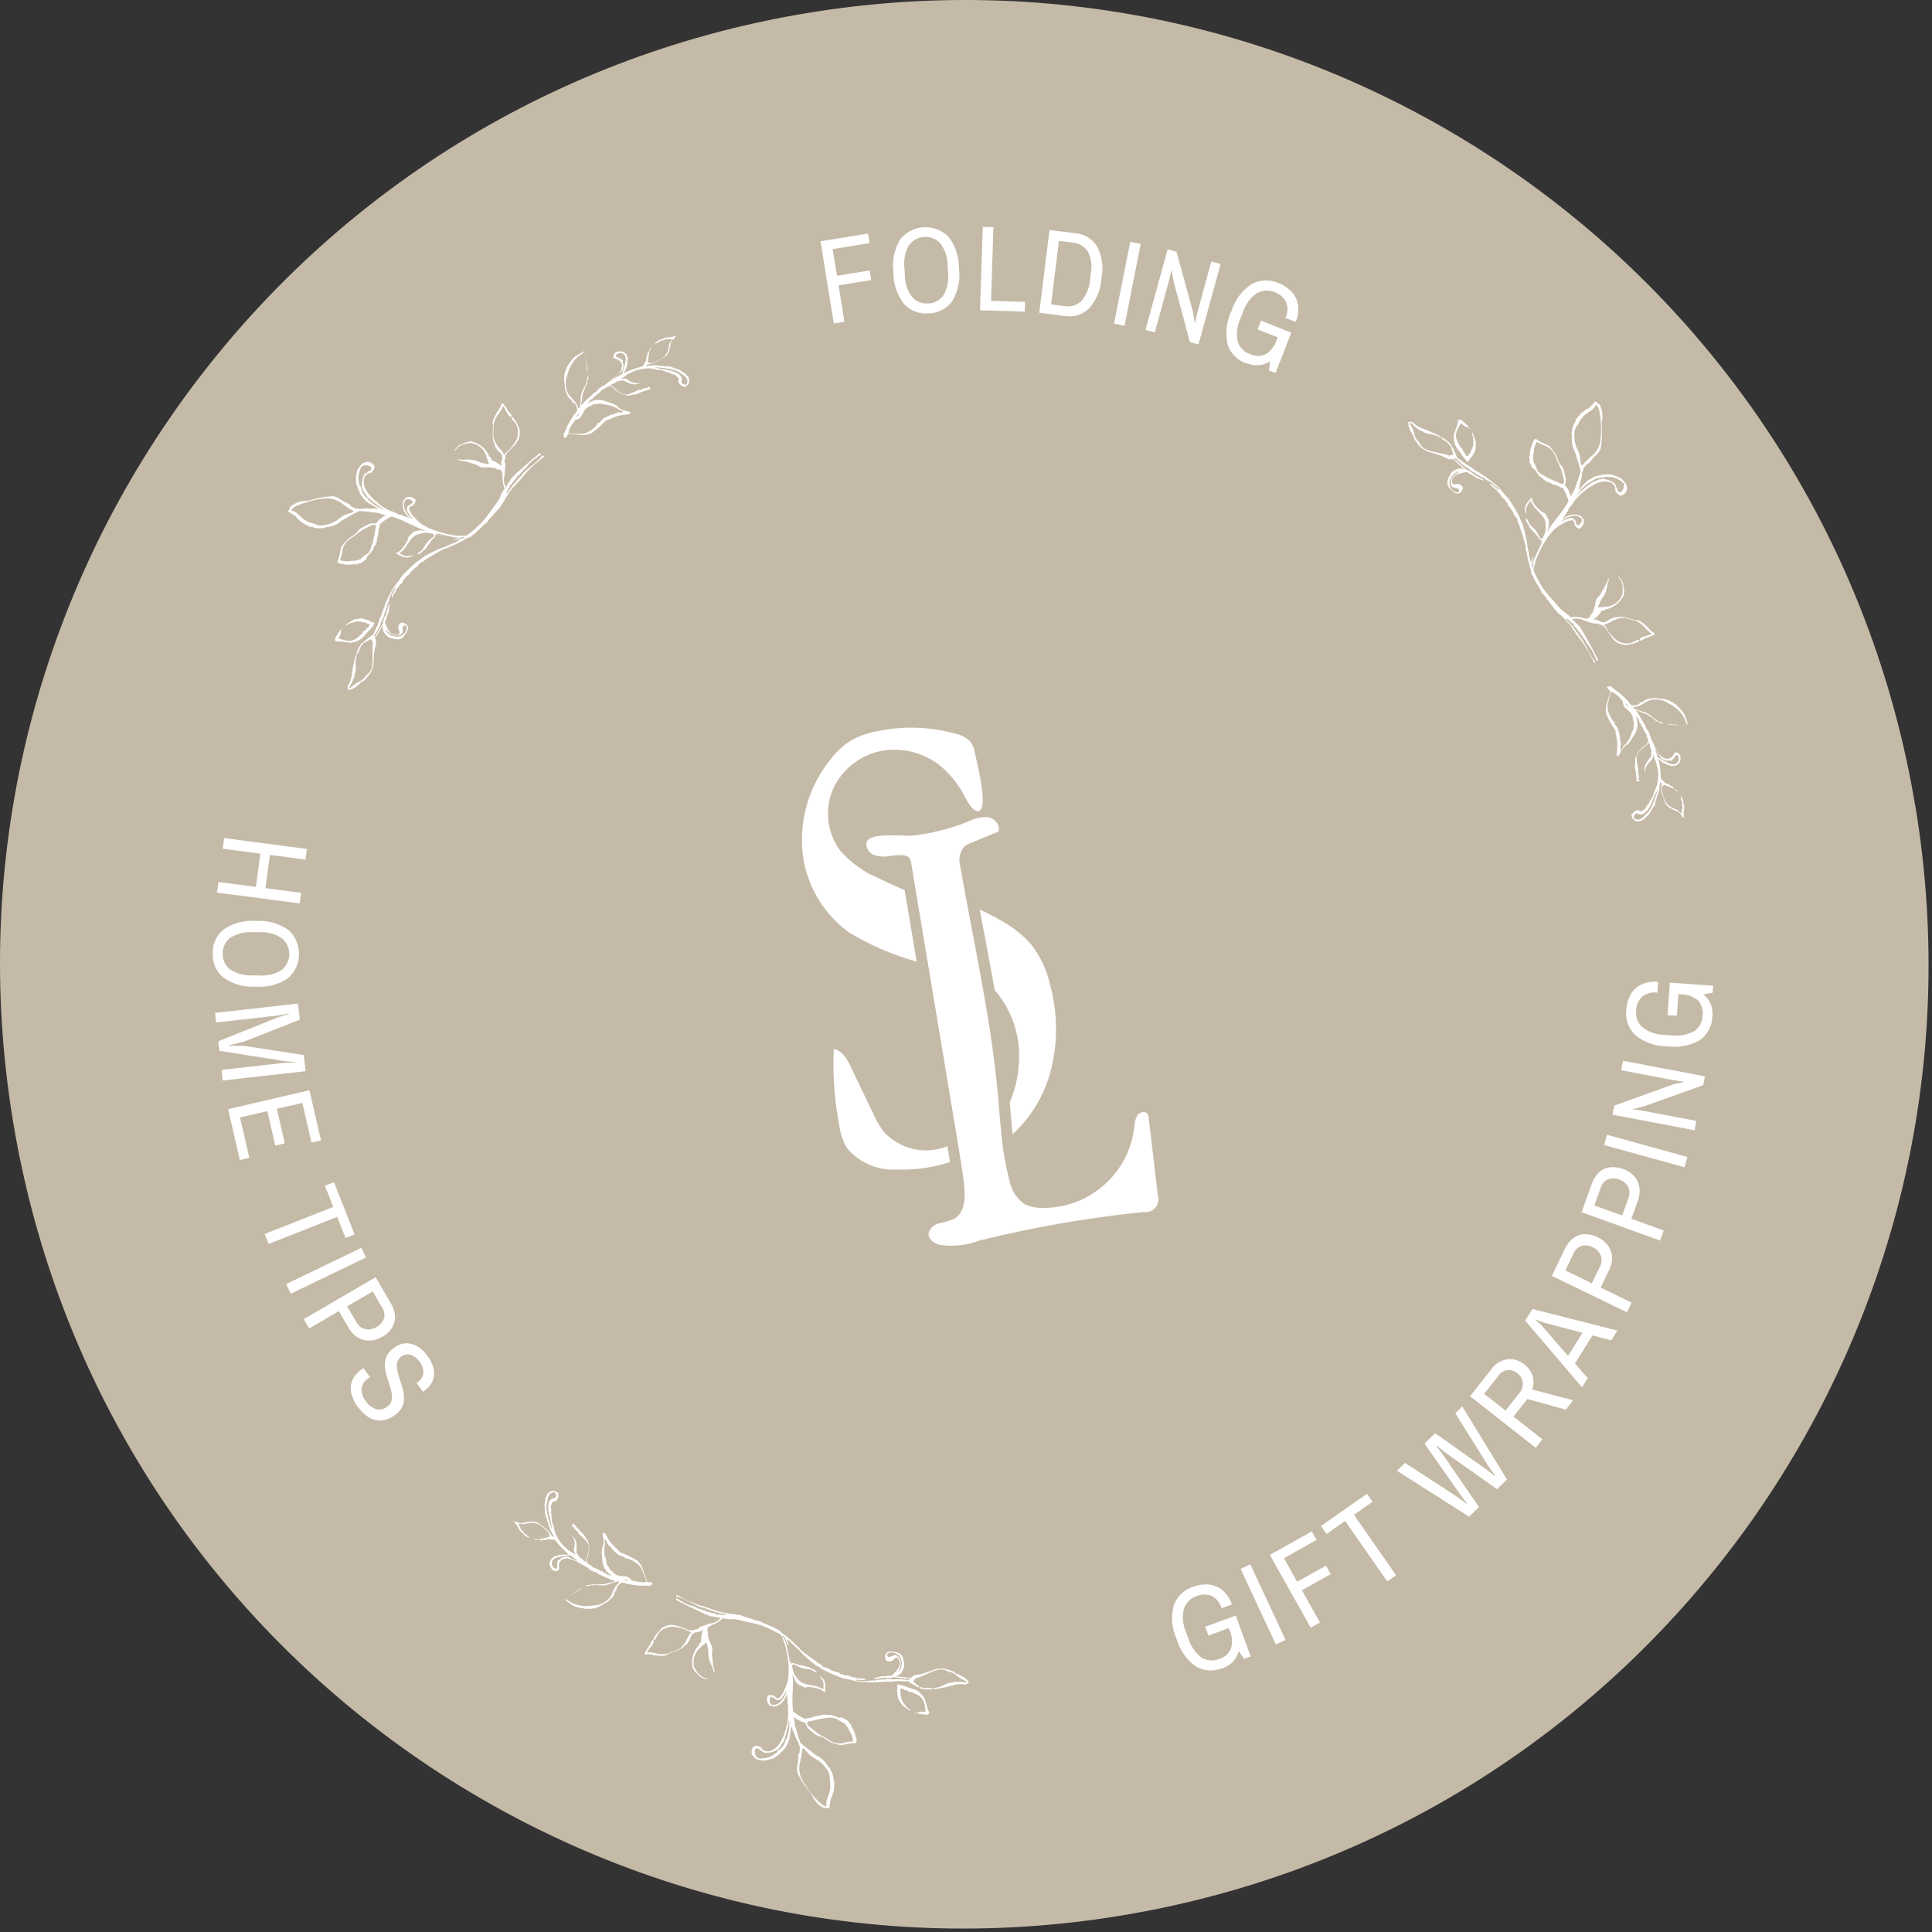 <?xml version="1.0" encoding="UTF-8"?>
<svg xmlns="http://www.w3.org/2000/svg" xmlns:xlink="http://www.w3.org/1999/xlink" id="Layer_1" viewBox="0 0 264 264">
  <rect x="0" y="0" width="264" height="264" fill="#333333" stroke="none"/>
  <defs>
    <style>.cls-1{fill:none;}.cls-2{fill:#c5baa7;}.cls-3{fill:#fff;}.cls-4{clip-path:url(#clippath);}</style>
    <clipPath id="clippath">
      <rect class="cls-1" x="0" y="0" width="264" height="264"></rect>
    </clipPath>
  </defs>
  <g id="Group_2654">
    <g class="cls-4">
      <g id="Group_1985">
        <path id="Path_2011" class="cls-2" d="M261.73,110.18c11.92,71.78-36.61,139.63-108.38,151.55C81.57,273.65,13.72,225.12,1.8,153.35-10.12,81.57,38.41,13.72,110.18,1.8c0,0,0,0,0,0,71.78-11.92,139.62,36.6,151.54,108.38,0,0,0,0,0,0"></path>
        <path id="Path_2012" class="cls-3" d="M30.63,114.52l11.3,1.49-.19,1.45-4.86-.64-.6,4.54,4.86.64-.19,1.45-11.3-1.48.2-1.45,5.12.67.6-4.54-5.13-.68.19-1.45Z"></path>
        <path id="Path_2013" class="cls-3" d="M29.07,130.26c-.04-1.27.52-2.48,1.51-3.27,1.31-.87,2.87-1.28,4.44-1.15,1.57-.1,3.14.35,4.42,1.26,1.8,1.66,1.9,4.47.24,6.26-.1.11-.21.21-.32.31-1.31.88-2.88,1.28-4.45,1.15-1.57.1-3.12-.35-4.4-1.25-.97-.81-1.51-2.04-1.43-3.31M30.43,130.28c-.04.85.33,1.66,1,2.18.92.6,2,.89,3.1.83h.83c1.09.1,2.19-.16,3.12-.74,1.21-.97,1.41-2.73.44-3.94-.11-.14-.24-.27-.38-.39-.92-.61-2.01-.9-3.11-.83h-.83c-1.09-.1-2.19.16-3.12.75-.68.5-1.07,1.3-1.05,2.14"></path>
        <path id="Path_2014" class="cls-3" d="M29.4,138.41l11.32-1.28.25,2.2-7.2,2.84c-.2.07-.44.15-.73.23s-.56.15-.83.22-.59.14-.95.21v.07c.39,0,.71-.02.99,0s.57,0,.86.02.54.04.74.07l7.66,1.18.25,2.2-11.34,1.28-.15-1.45,8.23-.93c.09,0,.24-.03.43-.04s.4-.02.6-.02l.74-.03v-.06c-.3-.02-.55-.05-.76-.07s-.4-.04-.59-.06c-.15,0-.3-.03-.45-.06l-8.49-1.34-.16-1.3,7.97-3.19c.07-.03.2-.07.38-.14s.38-.12.58-.18.46-.14.74-.23v-.06c-.29.06-.55.1-.75.14s-.4.07-.58.1-.32.05-.41.06l-8.23.93-.13-1.3Z"></path>
        <path id="Path_2015" class="cls-3" d="M31.18,151.56l11.1-2.58,1.58,6.85-1.29.31-1.26-5.43-3.48.8,1.08,4.72-1.29.31-1.09-4.71-3.74.86,1.28,5.52-1.3.3-1.6-6.94Z"></path>
        <path id="Path_2016" class="cls-3" d="M36.17,168.62l9.37-3.7-1.14-2.89,1.24-.49,2.81,7.14-1.23.49-1.14-2.89-9.37,3.7-.54-1.36Z"></path>
        <path id="Path_2017" class="cls-3" d="M39.11,175.46l10.27-4.95.63,1.32-10.27,4.95-.64-1.32Z"></path>
        <path id="Path_2018" class="cls-3" d="M41.48,180.27l9.85-5.74,2.05,3.52c.35.55.56,1.18.6,1.84.02.56-.13,1.1-.43,1.57-.33.5-.79.91-1.31,1.2-.52.32-1.12.5-1.73.53-.57.02-1.13-.12-1.61-.42-.54-.33-.98-.8-1.28-1.36l-1.32-2.25-4.06,2.37-.73-1.27ZM47.43,178.5l1.29,2.2c.24.47.68.81,1.2.93,1.09.17,2.14-.44,2.55-1.46.13-.51.04-1.06-.26-1.5l-1.28-2.2-3.49,2.03Z"></path>
        <path id="Path_2019" class="cls-3" d="M48.9,192.27c-.39-.52-.68-1.11-.86-1.74-.17-.58-.15-1.2.04-1.77.26-.66.72-1.22,1.31-1.61.05-.04.1-.08.16-.11l.12-.08.89,1.22-.12.08c-.06.05-.12.08-.17.12-.5.31-.83.85-.87,1.44,0,.58.19,1.15.55,1.6.34.53.85.93,1.44,1.14.52.14,1.08.02,1.5-.33.3-.2.52-.5.62-.85.07-.35.07-.71,0-1.06-.08-.41-.19-.81-.32-1.2-.14-.42-.28-.84-.4-1.28-.13-.42-.2-.85-.21-1.29,0-.43.08-.85.26-1.24.22-.45.56-.84.98-1.13.48-.38,1.07-.6,1.68-.63.56,0,1.11.16,1.59.46.52.34.98.77,1.34,1.28.37.49.64,1.05.8,1.64.14.54.12,1.12-.07,1.65-.24.6-.66,1.12-1.2,1.48l-.16.12-.89-1.21.2-.15c.44-.28.71-.75.74-1.27.01-.52-.16-1.03-.48-1.44-.3-.44-.71-.78-1.2-.98-.8-.24-1.65.21-1.89,1.01,0,.01,0,.03-.01.04-.07.34-.07.7.01,1.04.09.41.2.81.33,1.2.14.41.27.84.4,1.27.12.42.19.85.2,1.28.01.42-.07.85-.24,1.24-.21.45-.54.82-.95,1.1-.56.45-1.23.73-1.95.8-.6.03-1.2-.13-1.7-.45-.56-.37-1.05-.84-1.44-1.39"></path>
        <path id="Path_2020" class="cls-3" d="M167.01,227.94c-1.18.51-2.53.42-3.63-.24-1.26-.93-2.18-2.25-2.61-3.76-.65-1.44-.79-3.06-.37-4.59.44-1.21,1.41-2.14,2.64-2.52.68-.26,1.42-.37,2.15-.31.68.07,1.32.33,1.85.77.6.53,1.05,1.2,1.29,1.96l-1.4.51c-.2-.74-.71-1.36-1.4-1.7-.65-.25-1.38-.23-2.02.04-.82.27-1.47.91-1.74,1.74-.26,1.07-.15,2.2.31,3.2l.28.78c.3,1.05.93,1.98,1.79,2.66.72.47,1.62.55,2.41.22.76-.2,1.37-.75,1.67-1.47.21-.84.13-1.72-.23-2.51l-.3-.83.78.37-3.36,1.23-.44-1.2,4.18-1.53,2.04,5.58-.9.33-.73-1.07c-.13.56-.4,1.07-.8,1.48-.41.4-.91.71-1.46.9"></path>
        <path id="Path_2021" class="cls-3" d="M174.34,224.71l-4.82-10.33,1.33-.62,4.82,10.33-1.32.62Z"></path>
        <path id="Path_2022" class="cls-3" d="M179.1,222.42l-5.58-9.95,5.74-3.21.65,1.16-4.46,2.5,1.8,3.22,3.94-2.2.65,1.16-3.94,2.2,2.47,4.4-1.28.72Z"></path>
        <path id="Path_2023" class="cls-3" d="M189.56,216.09l-5.76-8.26-2.54,1.78-.76-1.09,6.3-4.4.76,1.09-2.55,1.78,5.76,8.26-1.21.84Z"></path>
        <path id="Path_2024" class="cls-3" d="M200.77,207.26l-9.88-6.28,1.1-1.08,6.76,4.4c.2.12.42.27.68.47l.99.73.04-.05c-.25-.32-.46-.6-.65-.85s-.37-.52-.57-.8l-4.59-6.54,1.45-1.42,6.53,4.62c.24.16.48.34.73.53s.55.43.9.7l.05-.04c-.28-.38-.51-.7-.7-.97s-.34-.51-.47-.72l-4.28-6.84.95-.94,6.11,9.98-1.35,1.33-6.42-4.53c-.15-.11-.34-.25-.55-.4s-.41-.32-.6-.47-.42-.34-.68-.54l-.05.05c.2.26.37.49.52.68s.31.4.46.62.29.4.4.56l4.44,6.47-1.35,1.32Z"></path>
        <path id="Path_2025" class="cls-3" d="M209.84,197.83l-8.96-7.04,2.83-3.6c.52-.77,1.34-1.3,2.26-1.46.84-.09,1.69.17,2.33.73.52.39.91.93,1.12,1.55.19.61.17,1.26-.05,1.86l5.59,1.47-1,1.28-5.26-1.45-1.89,2.4,3.96,3.11-.91,1.14ZM205.73,192.75l1.9-2.41c.34-.39.5-.9.46-1.42-.06-.5-.33-.96-.75-1.26-.37-.33-.87-.49-1.36-.44-.52.09-.97.39-1.27.82l-1.9,2.42,2.91,2.29Z"></path>
        <path id="Path_2026" class="cls-3" d="M216.17,189.57l-7.76-9.11,1-1.59,11.59,2.95-.83,1.34-2.57-.68-2.39,3.84,1.75,2-.78,1.25ZM214.28,185.28l1.96-3.15-5.12-1.36c-.13-.04-.29-.09-.48-.16s-.43-.16-.73-.28l-.04.05c.25.22.44.4.59.54.12.11.24.23.34.36l3.47,4.01Z"></path>
        <path id="Path_2027" class="cls-3" d="M222.31,179.32l-10.26-4.98,1.78-3.67c.27-.6.68-1.12,1.2-1.51.45-.33.99-.51,1.55-.52.6,0,1.2.15,1.74.42.56.26,1.04.65,1.4,1.14.33.46.53,1.01.56,1.57.02.63-.12,1.26-.42,1.82l-1.14,2.35,4.23,2.06-.64,1.32ZM217.51,175.37l1.12-2.3c.26-.46.3-1.02.11-1.51-.21-.5-.6-.91-1.1-1.12-.47-.26-1.01-.33-1.53-.19-.5.18-.9.56-1.1,1.05l-1.12,2.3,3.63,1.76Z"></path>
        <path id="Path_2028" class="cls-3" d="M226.84,169.52l-10.72-3.88,1.38-3.83c.2-.62.55-1.19,1.03-1.64.41-.37.93-.61,1.48-.67.6-.06,1.21.02,1.77.23.58.2,1.1.54,1.52.99.38.43.62.95.72,1.51.09.63.01,1.27-.22,1.86l-.88,2.45,4.42,1.6-.5,1.38ZM221.66,166.09l.87-2.4c.2-.49.18-1.04-.06-1.51-.26-.48-.69-.84-1.21-1-.49-.21-1.05-.22-1.55-.02-.48.23-.84.65-.98,1.16l-.87,2.4,3.8,1.37Z"></path>
        <rect id="Rectangle_386" class="cls-3" x="224.16" y="151.59" width="1.46" height="11.4" transform="translate(13.4 332.18) rotate(-74.56)"></rect>
        <path id="Path_2029" class="cls-3" d="M231.55,154.45l-11.2-2.13.23-1.24,7.83-2.82c.2-.07.41-.13.63-.17l1-.22v-.06c-.4-.06-.71-.11-.95-.15s-.42-.06-.54-.08l-7.03-1.34.25-1.29,11.2,2.13-.23,1.2-7.94,2.84c-.17.05-.39.12-.65.18s-.58.15-.98.25v.05l.92.12c.23.04.43.06.57.09l7.14,1.36-.25,1.29Z"></path>
        <path id="Path_2030" class="cls-3" d="M233.98,138.91c-.02,1.28-.65,2.48-1.69,3.21-1.36.78-2.95,1.07-4.5.85-1.58.01-3.12-.53-4.34-1.53-.92-.89-1.38-2.16-1.23-3.44.04-.73.24-1.45.6-2.09.33-.6.84-1.07,1.45-1.37.72-.34,1.53-.47,2.32-.38l-.11,1.49c-.76-.12-1.54.09-2.13.58-.49.5-.77,1.16-.78,1.86-.1.86.22,1.71.87,2.29.87.67,1.94,1.03,3.04,1.03l.83.06c1.08.15,2.19-.04,3.16-.55.72-.46,1.16-1.26,1.18-2.11.12-.77-.12-1.56-.65-2.13-.68-.53-1.52-.82-2.39-.82l-.88-.06.66-.57-.25,3.57-1.28-.09.32-4.44,5.92.42-.07.96-1.28.23c.45.35.81.81,1.02,1.34.2.54.28,1.12.23,1.7"></path>
        <path id="Path_2031" class="cls-3" d="M156.82,152.21c-.33-.43-1.06-.27-1.39.17-.27.47-.42,1-.42,1.55-.7,6.42-6.19,11.25-12.65,11.12-.89.03-1.77-.19-2.55-.63-1.03-.83-1.71-2.02-1.93-3.32-.49-1.92-.83-3.88-1.02-5.86-.16-1.46-.27-2.92-.39-4.39-.05-.56-.09-1.12-.15-1.68-.42-4.58-1.13-9.11-1.93-13.64-.65-3.68-1.36-7.34-2.05-11-.37-1.99-.74-3.97-1.09-5.96-.32-.97-.15-2.03.46-2.85.28-.23.59-.4.93-.52,1.26-.52,2.51-1.04,3.77-1.56.36-.87-.5-1.84-1.43-1.98-.94-.04-1.87.17-2.71.61-2.44.98-5.01,1.63-7.62,1.91-1.17.13-6.09-.57-6.28,1.06-.02.71.42,1.36,1.09,1.6.66.22,1.36.27,2.05.14.68-.13,1.38-.16,2.07-.09.24.03.46.13.64.29.18.22.28.49.29.77.2,1.14.38,2.29.57,3.43l1.63,9.74c1.4,8.42,2.81,16.84,4.21,25.26v.04c.12.71.24,1.43.35,2.14.18,1.11.35,2.22.47,3.33.2,1.72.13,3.83-1.38,4.68-.67.27-1.37.47-2.09.6-.7.22-1.4.78-1.38,1.51s.82,1.24,1.54,1.43c1.83.27,3.69.06,5.42-.6,7.36-1.82,14.83-3.12,22.37-3.89.97.16,1.9-.49,2.06-1.47.05-.3.02-.62-.08-.91-.41-3.47-.82-6.93-1.22-10.4,0-.23-.08-.45-.2-.65"></path>
        <path id="Path_2032" class="cls-3" d="M136.33,125.52c-.8-.44-1.63-.85-2.46-1.24.69,3.67,1.4,7.33,2.05,11h0c2.39,2.78,3.58,6.38,3.3,10.03-.08,1.82-.5,3.61-1.24,5.29.12,1.46.23,2.93.39,4.4,2.21-2.05,3.88-4.62,4.85-7.47,1.34-4.18,1.44-8.66.29-12.89-.44-2.02-1.32-3.92-2.58-5.56-1.3-1.46-2.87-2.67-4.62-3.54"></path>
        <path id="Path_2033" class="cls-3" d="M125.25,131.37l-1.63-9.74c-1.25-.54-2.5-1.09-3.72-1.69-1.97-.84-3.72-2.12-5.12-3.74-1.8-2.46-2.15-5.71-.9-8.49,1.3-2.75,3.88-4.68,6.88-5.16,3-.44,6.04.51,8.27,2.57.95.9,1.77,1.93,2.44,3.06.38.62,1.23,2.71,2.19,2.66,1.54-.08-.2-6.8-.43-7.88-.08-.56-.29-1.1-.6-1.57-.53-.57-1.23-.96-2-1.11-3.62-1.02-7.44-1.12-11.1-.29-1.15.23-2.25.64-3.27,1.21-1.04.66-1.95,1.5-2.7,2.47-2.86,3.49-4.27,7.95-3.93,12.45.38,4.51,2.71,8.63,6.37,11.29,2.89,1.74,6,3.08,9.25,4"></path>
        <path id="Path_2034" class="cls-3" d="M129.81,158.8l-.35-2.15v-.03c-3.06,1.25-6.58.42-8.77-2.05-.54-.74-.99-1.55-1.36-2.39l-3.09-6.43c-.5-1.05-1.17-2.22-2.32-2.4-.14,3.46.11,6.93.74,10.34.15,1.12.51,2.2,1.07,3.19,1.71,2.04,4.3,3.13,6.96,2.93,2.42.08,4.83-.26,7.13-1.02"></path>
        <path id="Path_2035" class="cls-3" d="M48.17,84.73c.39-.13.8-.21,1.22-.23h0s.2.04.2.04h.03c.27.07.54.16.8.26.25.15.52.26.8.33-.19.34-.43.66-.7.94-.3.31-.58.61-.85.94h0l-.03.05h-.01.01c-.41.39-.94.65-1.5.73l-.03.05.02-.05-.1.04v.02-.02c-.5-.05-1-.09-1.5-.17-.16-.03-.52.05-.66-.04s-.08-.31-.05-.46h0c.12-.18.23-.37.34-.55.11-.22.26-.43.45-.59,0-.08.05-.14.11-.19l.07-.03-.14.23c-.03.06-.05.12-.07.18h0c-.01.17-.04.33-.07.5-.03.16-.15.24-.2.38s-.03.16.13.21.36.09.54.15c.36.11.74.14,1.12.08.34-.12.65-.3.92-.54h0l.19-.2h.01c.13-.07.24-.17.33-.28h0l.05-.2h0c.25-.11.46-.31.58-.56l.09.03c-.04-.12.07-.07.11-.09h.03l-.03-.02c-.03-.06-.02-.09.05-.12s.1-.18.03-.26h-.01c-.08-.03-.17-.06-.25-.09v-.02.02c-.13-.05-.5-.28-.6-.12-.08-.07-.17-.12-.27-.15-.1-.02-.16.04-.26.02h.01-.01s-.1-.07-.14-.06c-.35.08-.7.16-1.05.25h0c-.21.14-.45.25-.71.31.09-.15.34-.23.49-.34.16-.14.35-.26.55-.34"></path>
        <path id="Path_2036" class="cls-3" d="M74.21,62.17c-.17.15-.32.32-.45.5h-.02c-.11.1-.21.2-.31.3-.16.14-.31.29-.46.44-.36.25-.7.53-1.02.83-.16.17-.69.55-.7.8l-.02.02c-.22.14-.4.33-.54.55-.15.2-.36.36-.5.56-.31.36-.59.75-.82,1.17h0c-.06.03-.12.07-.16.12.06-.33.2-.65.43-.9h0l.03-.25h0l.06-.04h.02-.02s.03-.08.03-.08c.02-.01.03,0,.06.02h0l.08-.04c.09-.06.09-.16.15-.26.03-.05.12-.13.16-.18.13-.18.52-.5.48-.72.05,0,.4-.02.27-.17-.03,0-.07,0-.1-.01.1-.07.22-.08.31-.18.12-.13.22-.27.32-.42.07-.09.17-.1.26-.18s.2-.23.29-.33h0v.03h0v-.03c.31-.41.68-.77,1.1-1.06.27-.22.55-.41.84-.6-.08-.04-.16-.09-.24-.13-.31.26-.6.52-.91.76-.52.42-1,.88-1.51,1.31-.54.46-1.06.95-1.55,1.46h0c0,.23-.27.48-.38.66-.17.3-.36.59-.56.86-.16.21-.3.45-.4.69h0c-.1.34-.27.66-.48.94-.21.33-.48.61-.69.93-.44.66-.93,1.28-1.45,1.88h0c-.55.54-1.13,1.05-1.74,1.52l-.04.03h-.02c-.03.06-.07.1-.12.14-.25.1-.51.14-.78.1-.31,0-.62,0-.93-.04-.71-.11-1.41-.27-2.1-.47-.86-.24-1.68-.6-2.45-1.07h0l-.1-.07c-.33-.26-.63-.56-.9-.87-.28-.27-.5-.59-.66-.94-.16-.38.01-.53.37-.64h0l.05-.05c.17-.02.2-.17.28-.28.04-.13.15-.33.11-.46s-.27-.26-.39-.31c-.29-.16-.64-.16-.94,0h0c-.15.03-.14.18-.2.28h0s0,0,0,0c-.32.04-.24.94-.18,1.16.15.49.43.92.82,1.25l.18.14c-.28-.13-.57-.24-.87-.32-.16-.04-.28-.13-.43-.18s-.32.02-.48-.11l-.04.02-.06-.03.07-.02c-.11-.11-.21-.1-.36-.16-.07-.03-.06-.16-.15-.07l-.06-.07v-.06h0v.06c-.07,0-.15,0-.22-.03h0c-.32-.16-.63-.33-.94-.48-.37-.22-.71-.48-1.03-.77-.37-.3-.7-.63-1-1-.55-.54-.84-1.3-.8-2.07.05-.34.25-.65.55-.82.15-.08.4-.07.54-.19.1-.12.2-.24.28-.38h0c.04-.19.14-.21.09-.41-.06-.22-.21-.4-.42-.49-.18-.13-.4-.18-.62-.16-.23.06-.45.15-.66.26h0c-.15.2-.31.39-.46.58h-.01c-.13.21-.22.45-.25.7-.03.28-.08.57-.12.85.03.22.05.43.07.64.16.5.36.98.58,1.46.26.37.56.72.9,1.02h0c.5.34,1.03.64,1.57.9-.03,0-.06,0-.09,0-.4-.02-.8-.01-1.2,0-.42-.05-.84-.03-1.25.05h0c-.18-.06-.38-.08-.57-.06-.1-.05-.2-.11-.3-.15-.18-.06-.34-.16-.49-.27-.05-.06-.03-.12-.08-.17s-.13-.06-.18-.08c-.29-.14-.58-.29-.86-.45-.3-.24-.64-.42-1-.54h0l-.25-.03h0c-.59.02-1.17.09-1.74.21-.29.06-.59.13-.89.2-.27.09-.54.16-.82.21-.47-.02-.93.06-1.37.23-.26.11-.51.25-.75.4-.18.12-.31.31-.36.53l-.12.03.12-.02c-.14.2-.27.28,0,.42.22.1.42.22.6.37l.04-.05h.02s-.05.05-.05.05c.12.08.24.16.36.24l.07.08h-.06l-.04.02.04.02.2.2.02.02h.01,0c.09.07.18.15.27.23h0c.06.05.13.09.2.14.01.14.25.17.35.24.14.1.29.18.44.25v.02-.02c.07,0,.14-.04.14.08,0,.03.06.05.1.08h0c.14-.03.29-.01.42.05h0c.16-.06.12.06.23.07.09,0,.17.01.26.03.29.08.59.09.88,0l-.02.08s.06-.03.03-.09c.08-.02.14.04.22.03.13,0,.23-.12.34-.14s.14,0,.23,0c.17-.03.25-.13.44-.09h.03-.02s.05-.05.08-.05l.25-.04h.01-.01l.14-.12h.01s0,0,0,0c.17-.03.32-.11.44-.24.13-.08.27-.14.41-.19l-.11-.05h-.02v.02h0s.02-.03.02-.03c.2-.08.38-.18.55-.31.27-.12.52-.26.76-.42.24-.15.5-.29.76-.42.17-.07.33-.16.49-.25.08,0,.16.01.24.01.47.01.94.09,1.4.14.41.02.83.09,1.23.2.27.1.55.19.83.25-.17.03-.33.1-.47.21-.18.17-.4.27-.57.46s-.36.6-.66.4h-.02l-.49.06s-.07.03-.11.05h-.01c-.45.25-1.54.62-1.66,1.18h0c-.41.31-.86.58-1.25.91-.36.34-.67.73-.94,1.15h0l-.02.1h.02s0,0,0,0h-.02c-.08.5-.19.98-.32,1.46-.07.18-.24.33-.09.48.23.13.49.2.76.2.2.02.38.08.57.09s.33-.02.49-.02.36-.09.54-.06c.3.05.19.08.46-.12v-.02h0c.16.05.33.02.46-.09.09-.06.17-.13.24-.21.09-.08.23-.12.31-.2.14-.14.14-.39.28-.55s.43-.34.5-.59h0c.1-.03.17-.11.2-.21.05-.14.09-.27.13-.42h0c.14.03.11-.08.13-.15h.01s.07-.1.11-.15v-.08h0s-.01-.02-.01-.02v-.04s.05,0,.06-.02c.08-.06.03-.18.09-.26l.02-.27h0c.07-.21.13-.42.16-.64.03-.2,0-.45.05-.64.06-.15.11-.31.14-.47.02-.19.01-.32.18-.43l.02-.03h.01l-.02.03c.14-.06.26-.24.4-.33.17-.12.35-.23.53-.34h0c.16-.09.33-.19.49-.28.34.1.67.21,1,.35.66.22,1.27.59,1.91.86v.02-.02l.27.11h0c.49.27,1.02.48,1.57.62-.09-.02-.18-.03-.28-.02-.06,0-.14.02-.2.03-.03,0-.06-.06-.09-.06s-.08.06-.13.06-.09-.04-.14-.04c-.21,0-.42.05-.62.12h0c-.1.02-.2.06-.29.11-.11.1-.21.21-.3.33h0c-.06-.07-.07,0-.1.04l-.14.14v-.07h-.01v.08c-.13.14-.2.33-.18.52h-.02v.02c-.07.14-.15.27-.23.4-.11.18-.16.39-.35.51-.02.06-.05.12-.08.17-.27.33-.61.59-1,.77h0c.11.05.23.1.34.15v.02s.03,0,.03,0c.13.08.27.16.41.23.07.03.15.05.23.06h0c.19.08.38.11.58.12.2,0,.31-.13.49-.15h0c.11-.03.21-.07.3-.12h.02c-.24-.12-.67.1-.94.07-.34-.07-.65-.2-.94-.39h-.01.01c.3-.22.57-.47.8-.77.2-.31.38-.6.61-.89h0c.18-.29.42-.55.69-.76.27-.14.56-.24.86-.29.32-.11.66-.14.98-.07.15.04.69.08.75.2.13.26-.26.49-.42.6-.25.19-.47.43-.64.7-.17.29-.35.56-.55.83-.16.18-.6.34-.6.58.11-.04.23-.06.34-.09h0c.18-.15.4-.4.62-.55.05-.04.11-.07.17-.09h0c0-.15.13-.2.19-.31l.06-.09c.08-.22.34-.32.37-.57,0-.02.04-.04.06-.07h0s0,0,0,0c.1-.24.78-.64.63-.98l-.03-.04c.17.08.36.14.55.18.13.06.27.09.42.09-.13-.06-.27-.09-.42-.1-.08-.05-.17-.1-.25-.15-.04-.03-.08-.06-.12-.09l-.09-.04h0,0l.09.04c.19.04.37.08.56.12.13.03.26.07.4.11h0c.42.07.86.19,1.3.28.43.11.89.12,1.33.04.07-.02.27-.15.24,0s-.33.17-.43.17c-.39-.04-.79,0-1.17.11.31.07.65-.04.96.05-.33.23-.69.4-1.07.53-.34.14-.67.32-1.02.45h0l-.26.08h0c-.57.22-1.13.47-1.67.75-.26.14-.52.28-.78.42s-.52.5-.77.54h0c-.58.44-1.13.93-1.64,1.46-.26.23-.51.48-.74.75-.17.3-.36.58-.58.84h0c-.07.08-.14.16-.2.24v.02c-.16.19-.3.39-.43.6-.11.18-.2.36-.29.55l-.04.08-.02.03h0c-.04.08-.09.16-.13.23-.2.36-.35.74-.52,1.12h0c-.14.37-.27.74-.41,1.11-.09.35-.23.68-.42.98-.02.14-.05.27-.09.4-.03.03-.05.07-.06.11h.03c-.09.27-.2.53-.33.78-.16.31-.3.64-.42.97-.11-.06-.21.05-.4.19-.24.18-.43.38-.69.54-.11.07-.4.26-.13.3.09.02.38-.22.47-.26.15-.08.32-.13.47-.22h0c.1.15.18.31.24.47.02.12,0,.24-.03.36-.03.33-.03.66,0,.98-.05.9.17,2.19-.58,2.86-.07.12-.17.21-.29.27-.07.03-.11.15-.16.23-.24.29-.54.51-.88.65-.32.17-.61.37-.88.62h0c-.14.13-.29.25-.45.34.08-.23.18-.46.3-.67l.06-.04.03.02v-.02s-.03-.02-.03-.02c.12-.24.21-.49.28-.75h0l.04-.02c.12-.04.13-.1.05-.19v-.02s-.02.05-.03.03l.03-.03v-.04s.04.02.04.02v-.11h.01l-.02-.02c0-.17.1-.27.15-.44.03-.18.04-.36.04-.55-.03-.31-.03-.62-.02-.93.02-.29.13-.56.13-.86.2-.28.35-.59.46-.92.09-.17.18-.33.29-.48.05-.06.26-.22.1-.28s-.48.56-.54.68c-.2.3-.31.64-.33,1-.16,0-.13.15-.16.24h0c-.25.96-.43,1.94-.55,2.93l-.07.08h0c.01.14-.03.27-.11.38-.04.09-.08.19-.1.29.04,0,.05.02.04.03l-.04-.03c-.13.11-.2.26-.22.42-.04.17,0,.1.03.21.02.07-.03.13.06.21.15.14.19-.1.27,0l.09-.06h.01s0,0,0,0c.1.02.21-.02.27-.1.09-.07.19-.13.31-.17h0s.36-.28.36-.28h0s.03-.09.06-.09c.17-.03.23-.17.31-.29l.04-.03c.04-.06.17,0,.15-.13h0c.26.04.53-.37.68-.53.23-.23.42-.49.57-.78h-.02s.02,0,.02,0l.07-.14-.02-.03h0v.02c.22-.46.32-.96.29-1.47.02-.47.09-.94.14-1.4h0c.05-.31.18-.6.21-.9,0-.22-.05-.44-.16-.64.06-.04.1-.1.12-.17h0c.34-.51.65-1.05.92-1.6,0,.14,0,.28.02.42.02.3.14.59.36.8h0s0,0,0,0c.12.12.23.24.36.36.03.03.08.03.12.05h0c.4.18.83.28,1.27.28.53-.04.75-.34,1-.76.2-.34.52-.68.27-1.09-.07-.13-.17-.23-.29-.32-.18-.09-.27,0-.45-.15l-.05-.03h0l.05.03c-.09.06-.3.12-.37.22s-.02.09-.04.13c-.09.13-.12.28-.11.44.04.29.42.73-.04.88-.41.12-.85-.02-1.12-.35-.29-.4-.51-.84-.66-1.31v-.04h.04v-.14h0c.11-.25.2-.5.26-.77.15-.32.25-.65.3-1h0l-.06.08c.08-.24.11-.48.09-.73-.17.26-.27.56-.3.87-.05.18-.11.37-.16.56h0s-.05.12-.05.12c-.17.28-.29.59-.37.92-.01.08-.02.16-.02.24l-.04.06c-.2.36-.42.72-.62,1.07-.17.26-.32.53-.43.83-.02-.05-.05-.11-.06-.17h-.01s0,0,0,0c-.01-.04-.03-.07-.05-.1.09-.12.18-.24.27-.37h0c.09-.19.19-.38.31-.56.08-.13.06-.26.18-.34h0c.03-.1.07-.2.1-.29h-.02s.02,0,.02,0c.03-.09.05-.18.07-.28.06-.11.12-.21.18-.32h.02s-.02,0-.02,0c.07-.15.13-.31.2-.47h0c.02-.24.11-.47.25-.67h0s0,0,0,0c0-.19.06-.37.17-.52l-.03-.04.04.04c-.03-.25.04-.5.2-.7h0l.03-.05h0l.04-.18h.01-.01c.08-.37.22-.73.41-1.06.1-.32.27-.62.5-.87-.06.49-.58,1-.5,1.5.18-.16.23-.43.35-.63.08-.14.27-.28.18-.45h0c.19-.14.35-.33.46-.54h0l.19-.26v-.07h.01l-.02.07c.14.17.37-.49.44-.59s.37-.27.32-.4l.07-.08c.06-.03.13-.07.2-.1l.02-.02.07-.08h0c.15-.05.25-.32.38-.44.02-.02.43-.4.4-.44l.05.04v.05-.02s0-.03,0-.03c.03-.11.14-.14.23-.19v.03l.02-.03.16-.15s-.04-.07,0-.08v.07c.06-.07.11-.14.16-.2h0l-.06-.03.06-.03c.11.08.11.02.13-.07s.08-.19.22-.16c.04,0,.16.05.11-.09,0,0,.05-.06.08-.07s.06.04.08.06h0s0,0,0,0l.13-.09h0s-.02-.03-.02-.03l.03-.08c.13,0,.17-.1.2-.2h0l.02-.02h0c.08.14.38-.14.5-.21.25-.13.47-.29.7-.44l-.04.09h0s.12-.02.05-.09c.03-.02.06-.05.09-.05.09,0,.17-.05.2-.13h0c.11.02.22-.04.27-.14.22-.06,1.04-.61,1.21-.45.14-.2.36-.24.58-.33.24-.09.48-.2.71-.32.49-.23.96-.48,1.43-.76h.02c.14-.04.27-.08.4-.13.06-.03.09-.11.13-.17h0c.26-.15.5-.34.72-.56l-.07-.02h.07c.1-.08.2-.18.29-.27.22-.2.44-.42.65-.63v-.06s0,.02,0,.02v.04l.12-.11-.03-.05.02.02.02.03c.11.07.06-.07.11-.08l.04-.02c.06-.04.11-.09.15-.14.01-.03.03-.07.06-.09l.06-.06c.12-.22.27-.41.45-.57v.04l.04-.04s.07-.08.11-.11c0-.04.01-.08.04-.1l1.15-1.29c0-.13,0-.12.12-.23.2-.29.38-.6.53-.92.16-.25.34-.48.51-.73h.02-.02l.24-.36h0c.13-.21.31-.4.5-.56.06-.05.1-.11.14-.18.12-.13.24-.26.37-.38h0l.09-.09h0c.33-.35.63-.71.92-1.09l.02-.02c.77-.8,1.61-1.55,2.49-2.22-.07-.04-.15-.08-.22-.12M48.28,69.93c-.07.09-.46.19-.58.24h0c-.28.07-.54.17-.8.3-.3.19-.59.4-.86.63-.65.41-1.38.65-2.14.71h0c-.31,0-.61-.07-.88-.23v.04h-.01v-.04c-.3-.06-.58-.15-.86-.27-.32-.12-.62-.31-.86-.55h0c-.28-.22-.54-.46-.78-.71h0s-.09-.03-.13-.05h0l-.06-.03-.03-.04c-.12-.05-.25-.1-.37-.15l-.12-.02c.13-.4.6-.57.94-.73.41-.17.84-.32,1.27-.44.88-.28,1.79-.45,2.71-.5.82.03,1.61.33,2.23.87.37.24.69.52,1.09.72.14.07.35.11.23.26M51.23,72.58c-.03.32-.08.64-.17.96-.09.25-.07.63-.22.84h0c-.15.43-.23,1-.63,1.28-.21.12-.42.26-.61.42-.11.12-.23.22-.36.33-.42.18-.87.26-1.33.24-.43.09-.87.07-1.28-.06h0l-.18-.06c.18-.43.29-.88.33-1.34.09-.49.34-.94.71-1.28.45-.37.95-.67,1.4-1.04.45-.35.94-.65,1.46-.88h.02c.2-.12.69-.41.92-.23.17.13-.02.63-.05.83M52.46,69.62c-.85-.28-1.61-.77-2.22-1.43h0c.03-.11-.08-.11-.17-.19-.13-.11-.25-.24-.35-.38-.22-.33-.36-.7-.43-1.08h0s0,0,0,0c-.12-.08-.2-.21-.21-.35v-.2h0c-.03-.09-.06-.19-.08-.28-.02-.13-.02-.24-.03-.37h0v-.1h0c.03-.39.12-.78.27-1.14.1-.22.16-.4.4-.49.08-.03.28,0,.31-.04h0c.05-.01.11-.02.16-.01.17.05.35.12.52.18v-.02.02c.25.44.03.56-.38.72h0c-.02.11-.12.19-.23.19h0l-.06.04h0c-.06.08-.14.07-.21.16-.06.11-.1.23-.14.35-.1.28-.16.57-.17.87h0v.43l-.02.04h0c.04.08.07.16.11.24l.09.28h0c.17.2.32.41.45.64.07.12.04.12.15.22s.22.18.32.28h-.01c.13.11.25.2.38.31.04.13.28.23.4.3.16.11.27.23.42.34.27.18.55.35.84.49l-.13-.03M55.99,70.37c.06.12.13.23.23.33.07.07.2.12.22.22-.4-.11-.72-.62-.92-.95-.25-.33-.37-.75-.32-1.17h0s.03-.09.05-.13h0c.06-.49.47-.56.84-.37.24.13.47.22.16.52-.17.16-.43.18-.55.4-.1.18-.12.4-.05.6.08.2.24.36.33.55M54.01,86.83c.42.06,1.18-.12,1-.7h0c.01-.07.02-.14.02-.22-.02-.28.08-.5.35-.43.09.03.06-.02.04-.07h-.02s.02,0,.02,0c.37.36.13.76-.13,1.1-.3.39-.79.56-1.27.46v.02s-.01-.02-.01-.02c-.12-.03-.24-.06-.36-.09h-.11s-.01,0-.01,0l-.07-.04s-.36-.23-.45-.32c-.04-.04-.46-.62-.24-.52h0c.28.44.72.74,1.22.85"></path>
        <path id="Path_2037" class="cls-3" d="M58.58,72.59c.16.06.32.14.48.18.05.01.12.02.18.03-.22-.07-.44-.14-.67-.2"></path>
        <path id="Path_2038" class="cls-3" d="M55.75,78.55l.02-.02s0-.09.01-.13c-.07.01-.08.05-.03.14"></path>
        <path id="Path_2039" class="cls-3" d="M50.55,84.94v.05h-.05s.01-.05.04-.05"></path>
        <path id="Path_2041" class="cls-3" d="M83.82,48.31h.01s0,0,0,0h-.02"></path>
        <path id="Path_2042" class="cls-3" d="M89.15,47.17c0-.08.03-.12.07-.1l-.07.1h0Z"></path>
        <path id="Path_2044" class="cls-3" d="M85.97,53.83c.2-.07.4-.16.6-.22s.78-.49.95-.3h0c.25-.16.53-.27.82-.32.11,0,.23.08.23-.09,0-.11-.14-.25-.18-.35.08.08.14.17.22.26.05.06.18.12.21.16.13.21-.13.27-.26.31-.5.13-.99.3-1.46.53h0l-.22.08h0c-.26,0-.51.04-.75.12-.28.09-.58.05-.82-.12h0c.22.04.45.02.66-.06"></path>
        <path id="Path_2045" class="cls-3" d="M91.47,47.88h.02v.03-.02h0"></path>
        <path id="Path_2046" class="cls-3" d="M79.96,48.66h0l.05.13.03.24.05.17h0v.2s.04.06.05.09c.05.28.09.56.14.84h.01c.05.14.04.29-.02.43-.04-.2-.06-.39-.08-.59-.06-.25-.1-.5-.11-.75l-.05-.37-.06-.23-.02-.14"></path>
        <path id="Path_2047" class="cls-3" d="M80.36,50.99s-.06-.01-.07-.04c0,0,0,0,0,0,.04-.02.07,0,.07.05"></path>
        <path id="Path_2048" class="cls-3" d="M82.73,57h.01s0,0,0,0h-.01"></path>
        <path id="Path_2050" class="cls-3" d="M80.34,51.09l.03.02-.05.06h0l.03-.07"></path>
        <path id="Path_2051" class="cls-3" d="M79.91,48.4h.03s.03.06.03.06c-.04,0-.06-.02-.06-.06"></path>
        <path id="Path_2052" class="cls-3" d="M91.93,46.35c-.14.19-.24.4-.28.63-.05.19-.06.4-.12.58s-.15.27-.1.47h0l-.1.17s-.06.04-.06.07c-.05.23-.24.33-.39.47v.02-.02c-.42.31-.88.58-1.36.8-.24.11-.5.19-.76.21-.23.03-.4.03-.49.27.13,0,.27,0,.4-.04.15.05.4-.05.56-.06.24-.01.46.01.69.02h0c.31.13.67,0,1,.14h0l.34-.02.02-.02c.3.04.59.13.86.28h0l.71.22h0c.17.1.33.22.48.35h0c.09.02.2.03.25.14.02.03.05.06.07.06.12,0,.13.08.13.18l.03.05c.17-.05.16.08.18.18l.05-.02h.02c.09.35.22.65,0,.96-.11.16-.54.64-.76.33h0s-.08-.02-.08-.02h0c-.17-.03-.23-.2-.35-.29-.06-.06-.12-.13-.17-.2h0v-.25h0c.06-.17.09-.33-.08-.45-.12-.09-.17-.07-.23-.31-.09.03-.12.12-.15-.03-.25-.03-.5-.12-.7-.26-.13-.08-.23-.05-.36-.08-.09-.04-.17-.08-.25-.13h0c-.2-.04-.39-.1-.58-.18-.12-.02-.24-.02-.35,0-.11,0-.23-.03-.33-.08-.31-.09-.64-.14-.96-.16-.23-.02-.45.07-.67.04h0l-.44.08h0c-.31.05-.61.13-.9.24-.27.13-.54.26-.82.38-.2.11-.39.25-.56.4-.16.11-.35.18-.5.28l-.06.04.06-.04c.22-.04.45-.04.68,0,.21.09.41.21.58.35.44.24.95.32,1.44.22h0c-.42.21-.91.25-1.36.11-.24-.08-.46-.2-.69-.3-.14-.05-.32-.25-.47-.13v.03-.03c-.25.02-.48.07-.71.14-.16.05-.25.18-.39.25-.07.04-.16.03-.23.07s-.11.12-.16.14c-.11.04-.13-.02-.24.07h0l.22.02h0c.14.12.3.22.45.32.13.11.25.23.38.34.27.2.56.37.88.48h.14v.03c-.02.17-.09.01-.14.02h-.02c-.53-.17-1-.46-1.38-.86-.16-.15-.38-.24-.6-.23-.18.02-.51.18-.54.38h0c-.2-.27-.74.63-.84.5v-.04s-.02.01,0,.04c0,.14-.33.24-.41.36-.04.05-.03.14-.08.17s-.07-.05-.1-.03c-.07.07-.14.15-.2.23-.1.13-.12.15-.28.17h0s-.09.07-.14.11h0c-.07.18-.22.24-.32.4l.12-.02c.25-.16.53-.28.82-.35.15-.04.31-.06.46-.06.11.02.21.02.32.03h0c.14-.08.58.09.74.14.29.12.59.22.89.31l.07.02h0c.15.08.31.13.45.23.14.11.27.22.4.34.23.18.5.31.78.39.16.05.78.11.8.32s-.63.23-.77.24h0c-.49.03-.97.15-1.43.33l-.6.26c-.06.02-.11.05-.16.09h0c-.42-.04-.84.6-1.12.84-.4.37-.82.71-1.26,1.02-.51.21-1.08.28-1.63.2-.53-.04-1.03-.11-1.56-.11l.1-.1h0c.65.07,1.31.1,1.97.08.61-.15,1.16-.47,1.6-.92.18-.19.33-.25.4-.51h.05s-.05-.01-.05-.01l.08-.09h.02s.05.06.05.06h0s0,0,0,0l.11-.06h0c-.03-.12.12-.07.16-.14s.02-.12.02-.2c.02.04.05.06.09.08.03-.2.2-.2.33-.35v-.06.06c.28-.16.58-.3.88-.43.15-.06.32-.07.47-.12.12-.04.23-.17.33-.11v-.1s0-.01,0-.01l.24.05h0s-.03-.04-.02-.06c.05-.03.28.02.37,0l.31-.07c.12-.13-.49-.29-.6-.32h0c-.22-.2-.49-.35-.78-.43-.03-.09-.13-.07-.2-.09-.12-.01-.22-.07-.31-.15h0s.02,0,.02,0l-.08.12c-.05-.04-.11-.09-.16-.14-.09.11-.2-.02-.31.02h0c-.25-.08-.5-.14-.76-.16-.14.04-.29.07-.44.09-.11.01-.22.01-.34,0l-.2.09c-.02.08-.08.09-.16.11-.12.04-.23.08-.34.14h0c-.14.07-.28.16-.4.26-.06.07-.04.19-.16.19h0l-.06.04c-.11.04-.03.08,0,.12-.26.29-.34.74-.66.97h0l-.08.06h0l-.47.18c-.15.09-.1.14-.18.26s-.16.17-.23.28c-.16.21-.28.45-.37.69l-.07.04h0l-.03.19h.03-.03c-.03.15-.07.29-.1.44l-.05.02h-.02v-.04.03l.02.02v.12s-.07-.03-.07-.03h0s0,0,0,0c-.03.16-.12.3-.25.39-.2.1-.21-.04-.26-.2l.07-.04h0l-.06.04c-.01-.08.05-.18-.05-.25h0c.24-.38.44-.8.58-1.23.23-.45.49-.88.77-1.29.17-.32.63-.58.54-.96-.07-.31-.22-.8-.58-.87h-.05.01c-.08-.2-.2-.37-.35-.52-.13-.11-.19-.12-.28-.27-.18-.35-.33-.73-.43-1.12v-.2h.01c-.05-.38-.11-.76-.12-1.15,0-.18,0-.37.04-.55.03-.18.17-.43.14-.61v-.03.02l.14-.1v.02-.02l.04-.25h0l.16-.28h0s.06-.07.06-.07c.11-.17.22-.34.33-.5h0c.16-.19.31-.4.48-.57.14-.11.28-.21.44-.29h0l.15-.07c.25-.18.52-.33.8-.47-.08.25-.57.55-.78.7-.28.2-.52.45-.7.73-.42.55-.71,1.18-.85,1.85-.19.45-.26.94-.2,1.43.02.49.19.96.47,1.36h0c.32.33.63.67.91,1.03.11.19.21.39.27.6.12.28.15.13.29-.09v-.07c0-.3.03-.59.08-.89,0-.27.03-.54.08-.8.1-.31.24-.6.4-.88.16-.29.28-.59.37-.9,0-.25.07-.49.19-.7.05.19.04.62-.18.7l.06.07.04-.04s0,.03-.04.04c.02.19-.04.37-.18.5l-.02.11v.05s0,0,0,0v-.05c-.11.2-.19.41-.25.63h0c-.04.07-.07.13-.09.19-.04.17-.17.31-.14.5-.04.23-.07.44-.08.66-.02.17-.17.44-.11.6.04.11,0,.07.07.02s.19-.22.27-.29c.22-.2.43-.4.64-.62h0c.15-.12.31-.24.45-.37s.23-.25.34-.37v.03-.03c.33-.03.55-.5.8-.68.28-.21.63-.32.9-.56.36-.31.76-.56,1.12-.86.34-.29.64-.63.88-1h0c.06-.21.21-.71.07-.9h0c-.11-.04-.1-.14-.12-.23l.04.02s0-.03-.04-.03l-.13-.13h0s-.08-.07-.08-.07c-.04.02-.13.06-.12,0s-.06-.07-.07-.11c-.17-.02-.33-.08-.48-.16-.18-.13-.11-.28-.09-.49h-.06s0,.01,0,.01h.07s.11-.1.11-.1c.06-.08.02-.15.11-.22,0,0,.19-.06.22-.08.3-.1.61-.1.91,0h.07l-.02.05h0c0,.1.09.03.11.06.06.11.15.19.26.25v.12c.13.15.12.35.2.52h0c-.11.07-.08.52-.11.66h0c-.07.22-.1.43-.18.64s-.28.44-.3.64c.11-.06.21-.12.31-.19.33-.08.62-.27.94-.37h0c.29-.09.56-.2.86-.28s.63-.12.67-.52h0c.08-.13.18-.19.24-.33.04-.14.05-.29.05-.44h-.05v-.03l.04.02.03-.02h0l.04-.15v-.03.03l.05-.04c0-.11.02-.22.02-.33.03-.04.06-.08.09-.12.06-.09.13-.19.19-.28.06-.22.18-.41.34-.57-.07.2-.16.4-.28.58h-.04c-.03.23-.06.45-.1.67l-.09.62h0c-.09.18-.08.14.03.26s.13.11.28.17h0c.32-.05.63-.15.92-.31.3-.12.58-.29.82-.49.28-.22.49-.51.63-.84.11-.33.15-.69.23-1.02.03-.09.07-.18.12-.26.04-.05.1-.08.13-.13.03-.09.06-.19.08-.28-.23-.01-.46,0-.68.03h-.18c-.13.06-.25.12-.38.16-.08.01-.16.01-.24,0h0c-.23.23-.53.37-.85.42.05-.12.2-.19.31-.26l.02.05h0l-.02-.05c.06-.05.13-.13.2-.14s.13-.06.15-.14h0c.07,0,.14.01.2.01h0c.07-.04.14-.08.22-.12.03,0,.06,0,.09,0l-.02.03.02-.03c.02-.06.06-.1.12-.13l-.02.07h0l.17-.11h0c.49.01.98-.08,1.44-.26l.02.02c-.09.2-.22.38-.37.53M92.6,52.35h0ZM92.04,50.93h0ZM89.21,50.17h.21c.56.19,1.13.31,1.71.38.29.03.57.1.85.2.27.08.52.2.75.37.16.1.29.24.38.41.07.15.03.22.06.36h0c-.06.25-.16.39.11.55.18.11.43.19.58,0,.11-.24.1-.52-.03-.75-.17-.22-.38-.41-.63-.54h0c-.24-.21-.51-.37-.8-.5-.29-.1-.58-.18-.88-.23-.69-.13-1.39-.21-2.1-.25-.07,0-.14-.01-.21-.01h0ZM92.79,51.68h0v-.02.02M85.18,53.91h0v-.03s-.02.03-.02.03h.02M85.54,56.28l.03.02-.03-.02h0ZM81.41,58.33h0ZM85.35,56.29l.11.06h0s-.02-.01-.02-.01l-.11-.05h0,.02ZM85.22,56.31h-.06s.04.05.06,0M83.08,55.31h0s0,0,0,0ZM78.64,57.06h0ZM79.27,56.88h0ZM79.1,56.55c-.12.08-.33.24-.32.4,0,.07.22-.15.22-.15.05-.06.14-.17.1-.25h0ZM79.23,55.49v.08l.06-.06-.06-.02M80.19,55.66h0ZM80.15,55.22h.03v-.02s-.03,0-.03.03M81.89,53.53h0ZM84.64,49.23v.02s0,0,0,0v-.03h0ZM85.47,49.54c.06-.45.12-.95-.35-1.2-.2-.11-.44-.12-.65-.03-.14.05-.42.17-.31.36.17.28,1.1.31.92.83h0c.12.2.15.43.08.65,0,.22-.09.44-.24.61-.38.29-.72.62-1.02.98h-.03l-.11.06-.13.12s-.05.04-.03.05l.03-.05c.06-.02.14-.03.12-.13l.11-.06h.03c.35-.22.71-.42,1.08-.6l.02-.02.04-.06h0c.11-.52.33-.99.41-1.52M88.17,49.98l-.02.05h0l.02-.05v-.03s0,.03,0,.03M87.96,49.62h0l.04.02-.03-.04v.02M91.3,46.18h0ZM91.85,46.27h.02s0,0,0,0h-.02"></path>
        <path id="Path_2053" class="cls-3" d="M85,51.13h0v.02s0-.02,0-.02Z"></path>
        <path id="Path_2055" class="cls-3" d="M87.59,52.36v-.02h.04s.06-.02.1-.02c-.03.02-.06.04-.1.04h-.04"></path>
        <path id="Path_2057" class="cls-3" d="M88.28,52.46h0s-.03,0-.03,0h.02"></path>
        <path id="Path_2059" class="cls-3" d="M92.12,50.33h0s0,.01,0,.01h0Z"></path>
        <path id="Path_2060" class="cls-3" d="M68.99,67.19l.02-.02.02-.02.04-.05.03-.04v-.03c-.01-.2-.03-.4-.06-.6h0c-.2-.45-.24-.96-.11-1.44v-.05c.03-.15.05-.31.04-.46.03-.16.04-.33.03-.5l.08.06h0c-.03-.14-.09-.28-.01-.42h-.05s.02-.02.05,0c-.03-.08-.06-.15-.08-.24h.01l.03-.06h0c.01-.11-.09-.15-.1-.26s.09-.16.05-.27h0l.06-.07h0c-.02-.06-.03-.13-.04-.19h0c.06-.28.2-.55.4-.76.29-.3.6-.58.87-.89.3-.31.53-.68.68-1.08.07-.35.09-.7.05-1.05v-.06h0c-.08-.1,0-.27-.16-.34l-.02-.04c-.08-.2-.15-.39-.23-.58h0c-.2-.16-.23-.43-.41-.6-.1-.1-.29-.22-.29-.03,0,.15.33.47.42.58.19.22.33.49.4.78.12.5.1,1.03-.08,1.51-.24.48-.54.93-.9,1.34-.26.26-.53.5-.79.76-.07.07-.09.04-.12-.03-.11-.26-.28-.49-.48-.69-.15-.16-.29-.33-.42-.51-.11-.15-.18-.33-.28-.49-.16-.29-.24-.62-.24-.95,0-.49.04-.98.06-1.47.1-.38.25-.75.46-1.09.26-.32.49-.67.67-1.04h0c.03-.1.06-.2.11-.29.43.35.51,1,.9,1.35.08.06.3.15.37,0,.04-.08-.38-.49-.43-.56-.17-.23-.28-.49-.46-.72-.08-.09-.28-.43-.4-.46-.22-.06-.23.28-.26.42-.06.12-.13.24-.2.35v.03h.01l-.06.05-.05.06c-.08.12-.16.22-.24.34h-.02.02c-.12.33-.34.57-.45.9-.02.07-.24.8-.04.69-.04.4-.06.8-.05,1.2-.05.43-.01.86.11,1.28h0c.16.13.11.47.21.63.04.06.08.07.13.13.08.11.12.29.23.38s.16.06.21.22h.06s.08.05.12.08l.02-.03-.02-.04s.03,0,.03.05l-.02.03v.11h0s.09.05.14.07h0c.06.15.13.88-.03.89l.02-.03-.02.02c-.06.26-.05.53.02.78v.03s.03.05.03.05h-.02v-.07c-.33-.32-.7-.58-1.11-.76-.09-.05-.3-.11-.35-.19-.07-.12.06-.4-.19-.33l.06.04v.02s-.07-.06-.07-.06c-.42-1.1-1.36-1.91-2.51-2.15l-.14-.02c-.05-.01-.11.02-.12.07,0,0,0,.01,0,.02-.09.02-.16-.02-.26,0-.25.08-.49.18-.72.29-.27.07-.51.21-.7.41-.04.06-.38.45-.33.49h.07c.14-.21.31-.4.5-.56.24-.15.49-.26.76-.33.24-.07.48-.11.73-.14.2-.02.4,0,.58.09h0l.17.06h.01c.51.2.95.56,1.24,1.03.35.51.33,1.1.64,1.63-.15.08-.22.05-.39.02h0c-.27-.06-.56-.11-.83-.19-.22-.07-.42-.2-.65-.26-.54-.13-1.09-.16-1.64-.09v-.04s-.01.04-.01.04h-.23l-.03-.05c-.1-.04-.21-.01-.28.06-.04-.15-.12-.15-.19-.03l.09.04h0l.06.04c.35.06.69.14,1.04.2.09.02.17.06.19.11h.01c.13-.08.23.02.34.07.14.05.28.08.43.11.26.07.5.19.72.34.53.32,1.05.04,1.6.17h.04c.08.01,1.04.07.71.25.06.04.15.03.2-.03h0c.4.08.62.17.65.6.03.4,0,.8.06,1.18.06.38.23.79.29,1.19v.06h0M66.71,62.94c-.01-.05-.03-.21-.03-.22.04.08.07.17.06.26l-.04-.04"></path>
        <path id="Path_2061" class="cls-3" d="M201.64,60.26c.04.41.03.83-.04,1.24h.01-.01l-.08.18v.03c-.13.25-.27.49-.43.72-.2.21-.36.45-.49.72-.29-.26-.55-.56-.77-.88-.24-.36-.47-.7-.74-1.03h0l-.04-.04h0c-.3-.5-.43-1.06-.38-1.63l-.05-.03.05.03-.02-.11h-.02.02c.16-.48.31-.96.49-1.43.06-.16.07-.52.18-.64.15-.14.32-.01.46.05h0c.14.16.3.3.46.44.2.15.36.35.48.57.07.02.13.07.16.14l.02.07c-.06-.06-.13-.12-.2-.18l-.16-.11h0c-.16-.05-.32-.11-.47-.17-.15-.07-.2-.2-.33-.28s-.15-.07-.23.08-.17.33-.26.49c-.18.33-.29.7-.32,1.07.04.35.16.69.33,1h0c.05.07.1.15.15.23h0c.03.14.1.28.2.38h0l.18.1c.06.27.21.51.43.68h0l-.05.08c.13-.02.05.09.07.13l-.02.03.02-.03c.06-.01.1,0,.11.08s.16.14.24.08h0c.05-.08.09-.16.15-.23h.02-.02c.08-.13.38-.44.25-.57.07-.08.16-.13.2-.24s0-.16.04-.26v.02h0c.03-.05.09-.09.09-.14,0-.36-.01-.73-.02-1.08h.01c-.1-.24-.15-.5-.15-.76.13.13.15.38.23.55.1.19.17.4.21.61"></path>
        <path id="Path_2062" class="cls-3" d="M218.04,90.54c-.12-.19-.25-.38-.4-.55v-.02c-.07-.12-.14-.24-.22-.36-.11-.18-.22-.37-.33-.55-.16-.41-.37-.8-.6-1.17-.13-.2-.39-.8-.63-.86v-.02c-.1-.24-.24-.46-.43-.65-.16-.19-.27-.43-.44-.62-.28-.38-.61-.74-.96-1.06h0c-.01-.07-.04-.13-.08-.19.31.13.58.34.78.62h0s.24.09.24.09h0l.03.07v.02s0,0,0,0c.03,0,.06.02.07.04s0,.03-.03.06h0s0,.06.02.09c.04.09.14.13.22.2.04.04.09.14.14.2.15.17.37.61.6.63-.02.05-.07.4.12.3,0-.03.01-.07.03-.09.05.12.04.23.11.35.1.14.21.27.33.4h0c.07.09.06.19.12.29s.17.24.25.35h-.02s.03,0,.03,0c.33.39.6.83.8,1.3.15.31.28.63.41.95.05-.07.12-.14.17-.21-.18-.35-.37-.69-.55-1.05-.29-.6-.64-1.17-.95-1.76-.33-.63-.69-1.24-1.09-1.83v-.02c-.21-.06-.41-.37-.56-.5-.26-.23-.5-.48-.72-.74-.15-.24-.4-.35-.6-.53h0c-.3-.18-.57-.41-.8-.67-.27-.27-.49-.6-.76-.88-.54-.58-1.05-1.18-1.53-1.82h0c-.4-.66-.77-1.34-1.1-2.03h0l-.02-.05v-.02s-.07-.08-.09-.14c-.05-.26-.03-.54.07-.79.06-.3.14-.6.24-.89.27-.67.57-1.32.92-1.95.42-.79.95-1.51,1.57-2.16h0l.09-.08c.33-.26.68-.49,1.05-.68.32-.22.68-.37,1.06-.45.41-.07.52.13.54.5h0s.04.05.04.07c-.02.17.12.23.2.34h0c.12.07.28.22.43.21s.32-.21.38-.32c.21-.25.29-.6.2-.92h0c0-.15-.15-.17-.23-.26h-.01.01c.04-.32-.86-.44-1.09-.43-.51.04-.99.22-1.4.53-.06.05-.12.1-.18.15.19-.24.36-.51.49-.78.07-.15.2-.25.27-.38s.05-.31.2-.45v-.04s.03-.05.03-.05v.07c.13-.08.14-.19.24-.32.05-.07.18-.03.11-.13l.08-.04h.06-.06c.01-.07.04-.14.07-.2h0c.22-.27.45-.54.67-.82.3-.31.63-.59.98-.84.37-.3.76-.56,1.19-.77.65-.42,1.45-.54,2.2-.34.33.12.58.38.68.72.05.17-.02.41.07.56.09.13.2.25.31.36h0c.17.08.17.18.38.18.23-.01.43-.12.57-.31.16-.15.26-.35.29-.56,0-.24-.05-.47-.12-.7h0c-.16-.19-.32-.38-.47-.57h0c-.18-.18-.39-.31-.63-.4-.27-.09-.54-.2-.8-.31h0c-.21-.02-.43-.04-.64-.07-.52.05-1.04.14-1.55.25-.42.18-.83.4-1.2.67h0c-.45.41-.86.86-1.23,1.34l.03-.09c.1-.39.18-.78.26-1.18.14-.4.21-.81.22-1.23h0c.1-.17.16-.35.18-.55.07-.09.15-.18.21-.26.1-.16.23-.3.38-.42.06-.04.12,0,.19-.05s.08-.12.12-.16c.19-.26.4-.51.63-.74.3-.24.55-.53.74-.87h0l.08-.24h0c.11-.57.17-1.16.17-1.74v-.92c-.03-.28-.04-.56-.03-.85.11-.45.14-.93.07-1.39-.05-.28-.13-.55-.22-.82-.11-.27-.22-.32-.44-.46v-.13.12c-.18-.18-.23-.33-.41-.09-.14.19-.31.37-.49.52l.04.04-.02.02-.03-.05c-.11.1-.21.2-.32.3-.03.02-.06.04-.09.05v-.06s-.04.03-.04.03l-.24.15h-.02v.02h.02s-.28.21-.28.21l-.17.16h0c-.14-.02-.22.2-.31.29-.13.11-.24.24-.34.38h-.02.02c0,.07.02.15-.11.12-.03,0-.07.05-.1.08h0c0,.14-.05.29-.14.4h0c.02.17-.08.1-.12.21-.02.08-.05.17-.08.25-.14.26-.21.56-.2.86l-.08-.04s.02.06.08.05c0,.08-.07.13-.08.22-.02.12.07.24.07.36,0,.09-.04.14-.04.23-.01.17.07.27,0,.45v.03-.02s.04.06.04.09c0,.08-.01.17-.02.26h.01s.06.1.09.16h0s-.01.01-.01.01c-.01.17.04.34.13.48.05.14.08.29.09.44l.07-.09v-.02s-.01-.01-.01-.01h.01v.02c.05.21.11.41.19.61.06.28.14.56.24.83.1.27.18.55.25.83.03.18.08.36.14.54-.03.08-.05.15-.07.23-.11.46-.29.9-.44,1.34-.11.4-.26.79-.45,1.16-.16.24-.3.49-.43.75,0-.17-.03-.34-.1-.5-.13-.22-.18-.45-.33-.66s-.51-.48-.25-.73v-.02l.05-.5s-.01-.07-.02-.11h0s-.01-.01-.01-.01c-.14-.49-.26-1.63-.78-1.87h0c-.21-.47-.39-.97-.62-1.43-.26-.42-.56-.81-.92-1.16h0s-.09-.04-.09-.04v.02h-.01v-.02c-.46-.19-.91-.39-1.34-.63-.17-.11-.27-.31-.45-.2s-.31.52-.37.69-.15.35-.2.54c-.04.16-.05.33-.09.48,0,.18-.02.36-.05.54-.11.28-.12.17.02.48h.02-.02c-.07.15-.07.33,0,.48.04.1.09.19.15.28.06.11.07.25.13.35.11.17.35.22.47.39.15.2.24.49.47.62h0c0,.1.07.2.16.24.12.08.25.15.37.22h0c-.05.13.06.12.12.15v.02s.07.09.12.13h.08s.01.01.01.01h.01s.04-.01.04-.01v.06c.05.09.18.07.24.15.08.02.17.05.26.07h0c.19.11.39.21.59.3.21.05.41.11.62.18.14.09.28.17.43.23.18.06.31.08.38.27l.03.02h0s-.03-.02-.03-.02c.03.15.18.31.24.46.08.2.15.39.23.59h0c.06.18.11.36.17.55-.17.31-.35.62-.56.91-.36.6-.85,1.11-1.25,1.68h-.02.02c-.06.08-.12.16-.17.24h0c-.37.43-.68.9-.94,1.4.04-.08.07-.18.08-.27.01-.07.02-.13.02-.2,0-.03.07-.04.08-.08s-.04-.09-.03-.14.05-.08.06-.13c.04-.21.05-.42.02-.63,0-.1-.02-.21-.05-.31-.07-.13-.16-.25-.25-.37h.01c.08-.05,0-.07-.02-.11s-.07-.11-.11-.17l.07.02v-.02h-.07c-.1-.17-.28-.28-.47-.29h0v-.02h-.01c-.12-.11-.23-.2-.35-.31-.15-.14-.35-.24-.43-.45-.05-.03-.1-.07-.15-.12-.26-.34-.44-.73-.53-1.15-.07.09-.15.2-.22.29h-.02v.02c-.1.12-.21.23-.31.35-.04.06-.08.13-.12.2h0c-.11.17-.2.35-.24.55-.05.2.06.33.04.52h.01c0,.1.01.21.04.31v.02c.16-.2.04-.68.13-.94.14-.31.33-.6.58-.83h.01c.14.35.34.67.58.96.25.26.5.5.74.79h0c.25.24.45.53.6.84.08.29.11.6.1.9.04.33,0,.67-.14.98-.07.14-.23.65-.37.68-.28.07-.43-.36-.49-.54-.13-.29-.31-.55-.54-.78-.22-.25-.49-.45-.69-.72-.14-.2-.2-.65-.44-.7.01.12.02.23.02.35h0c.11.2.31.48.4.72.03.06.04.12.05.19h0c.14.02.17.17.26.25l.08.08c.2.12.24.4.47.48.02,0,.03.05.05.07h-.01.01c.21.15.45.9.82.82l.05-.02c-.12.15-.22.32-.29.49-.09.11-.16.24-.18.38.08-.11.15-.24.18-.38.07-.07.14-.15.2-.22.04-.04.07-.06.12-.1l.06-.07h.01s-.01,0-.01,0l-.05.08c-.07.17-.15.34-.24.52-.06.12-.13.24-.19.36h-.01c-.15.4-.37.8-.55,1.2-.2.4-.31.84-.33,1.29,0,.07.09.3-.05.23s-.09-.36-.08-.46c.13-.37.18-.77.15-1.16-.13.29-.11.64-.25.92-.15-.37-.25-.76-.28-1.15-.06-.36-.16-.73-.23-1.09h0c0-.09-.01-.18-.02-.28h0c-.09-.61-.22-1.21-.37-1.8-.07-.28-.16-.57-.24-.85s-.37-.62-.36-.87h0c-.31-.66-.67-1.3-1.08-1.91-.17-.31-.36-.61-.57-.89-.26-.23-.49-.48-.69-.75h0c-.07-.08-.13-.16-.19-.25h-.01c-.16-.2-.32-.38-.5-.55-.17-.17-.34-.3-.47-.4l-.07-.05-.03-.02h0c-.07-.05-.14-.11-.2-.17-.31-.27-.65-.49-.98-.74h0c-.33-.22-.66-.43-1-.64-.32-.16-.61-.38-.87-.63-.13-.05-.25-.1-.37-.17-.03-.04-.06-.07-.09-.09v.03c-.25-.15-.48-.31-.7-.49-.27-.23-.56-.43-.86-.62.08-.09,0-.22-.1-.43-.13-.27-.27-.5-.38-.79-.04-.13-.17-.45-.26-.19-.04.09.13.42.16.52.04.17.05.34.11.51h0c-.17.06-.34.11-.52.13-.12,0-.24-.05-.34-.11-.31-.1-.63-.17-.96-.21h0c-.87-.25-2.17-.31-2.66-1.18-.1-.09-.17-.21-.2-.34-.02-.08-.13-.14-.2-.2h0c-.23-.29-.39-.63-.45-1-.09-.35-.23-.69-.41-1-.1-.16-.19-.34-.24-.52.21.13.41.28.6.44h0l.03.07-.03.02.02.02h.02c.21.17.43.32.67.44h.01v.04c.02.13.08.15.19.09v-.02s-.05-.03-.03-.05l.03.04.04.02-.02.03.09.04h.02c.17.04.25.16.4.24.17.07.35.12.53.16.31.04.61.1.91.18.28.09.53.25.82.32.19.3.53.42.8.65.15.12.28.26.41.4.05.06.15.3.25.15s-.44-.59-.55-.68c-.25-.25-.56-.44-.9-.53.03-.16-.11-.16-.2-.21h0c-.89-.45-1.81-.84-2.75-1.17l-.06-.09h0c-.13-.02-.26-.09-.35-.18-.08-.06-.17-.12-.26-.16-.01.04-.03.05-.04.03l.04-.03c-.05-.16-.23-.24-.36-.3s-.1-.02-.21-.02c-.07,0-.12-.05-.22.01-.17.12.06.2-.05.26l.04.11h.01-.01c-.04.1-.03.21.04.29.05.11.08.22.1.34h0c.06.14.13.27.19.4h0s.08.05.08.07c-.01.18.11.27.22.37l.02.04c.05.05-.03.17.1.17h0c-.09.25.24.6.37.78.17.28.39.52.64.73v-.02s.01.03.01.03l.13.09h.03s-.01-.01-.01-.01h-.02c.4.31.87.51,1.37.6.46.12.9.29,1.35.44h0c.27.15.55.28.83.4.22.05.44.05.66-.02.02.07.08.12.14.15.43.44.89.85,1.36,1.25-.14-.03-.28-.06-.41-.08-.3-.05-.6.02-.85.18h0c-.15.09-.29.17-.43.27-.03.03-.05.07-.07.11-.26.35-.44.75-.55,1.18-.05.45.15.89.53,1.14.29.28.55.66,1,.5.14-.04.27-.12.37-.22.13-.15.06-.26.24-.4l.04-.05h0l-.04.05c-.02-.14-.06-.27-.13-.4-.06-.07-.08-.04-.13-.07-.11-.11-.25-.18-.4-.2-.3-.02-.8.25-.85-.23-.02-.42.21-.82.58-1.02.45-.19.93-.31,1.42-.36l.02-.02v.02s.12.03.12.03h0c.16.19.48.27.69.42.28.21.58.38.9.5h0l-.06-.07c.21.13.45.21.69.25-.15-.24-.54-.36-.78-.49l-.5-.27h-.01s-.09-.08-.09-.08c-.24-.22-.52-.41-.82-.56-.07-.03-.15-.05-.23-.07l-.05-.05h0c-.3-.28-.6-.56-.91-.84-.21-.23-.45-.43-.72-.6.06-.01.12-.02.18-.03h.01s.11-.04.11-.04c.09.12.2.23.31.34h0c.17.13.32.27.47.42.11.11.24.12.29.25h0l.26.16v-.02s.01.02.01.02l.25.14h0l.27.25v.02s0-.02,0-.02l.42.3h0c.23.07.44.21.6.39h0,.01c.18.04.35.13.47.28l.05-.02h0l-.04.02c.25.03.49.16.65.36h0l.04.04h0l.17.08h0c.35.16.66.38.94.64.23.17.63.4.74.68-.47-.16-.85-.78-1.36-.82.12.21.37.32.54.47.12.11.22.32.4.27h0c.1.22.24.41.43.56l.22.24.07.03h0l-.07-.03c-.19.09.4.47.48.56s.18.42.32.4l.06.09c.02.07.04.14.06.22v.02s.07.08.07.08h0c.01.15.25.31.34.46.01.02.29.5.34.48l-.05.04-.03-.02h-.02s.02,0,.02,0h.03c.11.07.11.18.14.28l-.04-.02.03.02.12.19s.07-.02.08.02h-.07l.16.19h0l.04-.05.02.06c-.1.08-.04.11.04.14.11.05.17.12.11.25-.02.04-.08.15.07.13.02,0,.05.06.05.09s-.05.05-.07.07h-.01.01l.06.15h-.01.01l.08.05c-.02.13.06.2.15.24h0v.03h0c-.14.05.07.4.11.54.07.27.18.53.28.78l-.08-.05h0s0,.12.08.07c0,.03.03.07.02.1-.02.09.02.18.09.23h0c-.04.11,0,.22.08.29.01.22.37,1.15.17,1.28.13.19.2.41.2.64.04.26.09.51.16.76.14.52.25,1.05.43,1.55v.02c0,.14.01.27.04.41.01.06.09.11.14.17h0c.1.29.23.56.4.82l.03-.07h0l-.03.07c.07.12.14.24.21.35.16.25.32.51.47.77h.03s.03,0,.03,0h-.03s-.04,0-.04,0l.09.14.05-.02-.03.02h-.02c-.1.1.06.08.05.14l.02.04c.03.06.06.12.11.18.03.02.06.04.07.07l.05.07c.19.16.34.35.46.56l-.04-.02.04.05.09.13s.07.03.09.06l1.02,1.4c.12.03.11.04.19.17.17.27.56.47.78.71s.4.44.6.66v.02-.02l.31.32h0c.17.17.32.38.42.6.04.07.09.12.15.17.1.15.2.29.29.44h0l.07.12h0c.27.39.56.77.87,1.13v.02c.63.93,1.18,1.9,1.65,2.91.06-.06.11-.12.16-.18M216.06,63.56c-.06-.2-.1-.41-.11-.62-.01-.29-.05-.57-.13-.85-.11-.34-.25-.66-.42-.98-.26-.72-.34-1.49-.23-2.24h0c.06-.31.21-.59.42-.81h-.04s.04,0,.04,0c.12-.27.27-.53.45-.78.21-.24.42-.6.73-.73.28-.22.57-.42.87-.61h0l.08-.12.04-.05.04-.02c.07-.11.15-.22.23-.33l.05-.11c.35.2.43.7.51,1.07.08.44.13.89.15,1.34.08.92.05,1.85-.09,2.76-.2.8-.67,1.5-1.33,1.99-.33.29-.64.59-.94.92-.1.12-.18.32-.31.17M212.84,65.87c-.31-.1-.61-.22-.9-.37-.22-.14-.6-.2-.77-.4-.39-.24-.94-.45-1.12-.89-.07-.23-.17-.46-.27-.68-.09-.13-.17-.27-.24-.42-.08-.45-.07-.91.05-1.35,0-.43.12-.86.34-1.24h0c.03-.06.06-.11.09-.16.38.26.79.47,1.23.6.46.2.85.54,1.1.97.26.52.44,1.07.7,1.6.25.51.43,1.05.55,1.6v.02c.07.22.24.76.03.95-.16.14-.62-.15-.8-.23M215.46,67.69c.46-.77,1.1-1.41,1.87-1.86h0c.09.05.13-.06.22-.13.14-.1.29-.18.45-.25.37-.14.76-.21,1.15-.18h.01-.01c.1-.1.24-.15.38-.13l.2.05h0c.1-.01.2-.02.3-.02.13,0,.24.03.36.05h0l.09.02h-.01c.38.11.74.28,1.06.5.19.15.36.25.39.5.01.08-.06.28-.03.32h0c0,.05,0,.11-.02.16-.09.16-.19.31-.29.46l.02.02h-.02c-.48.15-.55-.09-.62-.53h0c-.11-.04-.16-.16-.14-.27h0l-.03-.06h0c-.06-.08-.04-.16-.12-.25-.1-.08-.2-.15-.32-.21-.25-.16-.52-.28-.8-.35h0c-.14-.03-.28-.06-.42-.09l-.03-.02h0c-.09.02-.17.04-.26.05-.1.02-.2.03-.3.03h0c-.23.12-.47.22-.72.3-.09.01-.17.05-.24.1-.12.08-.23.17-.34.25h0c-.13.09-.26.19-.38.29-.13,0-.28.23-.38.32-.14.13-.28.22-.43.34-.24.22-.46.46-.66.72.01-.04.03-.08.05-.12M213.96,70.99c-.13.03-.25.08-.36.15-.09.05-.16.16-.27.16.28-.35.68-.59,1.12-.68.38-.18.81-.2,1.2-.06h.01l.11.08h0c.47.16.45.58.18.9-.18.21-.32.41-.54.05-.12-.2-.08-.46-.28-.63-.16-.14-.36-.2-.57-.17-.2.04-.4.15-.61.2M198.32,65.49c-.15.39-.14,1.18.47,1.14.07.02.14.04.21.06.28.04.47.19.34.44-.05.09.01.07.06.06l.02-.02-.02.02c-.43.28-.76-.04-1.05-.37-.31-.37-.38-.9-.17-1.34h-.02s.02-.01.02-.01c.05-.11.11-.22.17-.33v-.03s.04-.07.04-.07h0s.07-.05.07-.05c.03.04.31-.3.4-.37.05-.03.7-.31.56-.12h0c-.48.18-.88.54-1.09,1"></path>
        <path id="Path_2063" class="cls-3" d="M211.25,73.05c-.09.15-.2.28-.28.44-.02.04-.04.11-.07.17.12-.2.24-.4.35-.61"></path>
        <path id="Path_2064" class="cls-3" d="M206.04,68.98v.02c.05,0,.09.02.13.04,0-.07-.04-.09-.13-.06"></path>
        <path id="Path_2065" class="cls-3" d="M200.92,62.52l-.05-.02v-.04s.06.02.05.05"></path>
        <path id="Path_2068" class="cls-3" d="M229.47,108.38c.08.02.11.05.08.09-.03-.03-.06-.06-.08-.09h0Z"></path>
        <path id="Path_2070" class="cls-3" d="M223.64,103.84c.03.22.07.42.08.64s.31.86.09.98h0c.1.28.15.57.13.87-.02.11-.13.2.04.25.1.03.28-.08.38-.1-.09.06-.19.11-.29.15-.07.04-.16.16-.2.17-.23.08-.24-.18-.25-.32-.02-.52-.08-1.04-.2-1.54h0s-.03-.22-.03-.22h0c.06-.26.07-.52.05-.78-.03-.29.08-.58.29-.77h.02c-.1.2-.13.43-.1.66"></path>
        <path id="Path_2071" class="cls-3" d="M228.27,110.48h-.01s-.02,0-.02,0h.03"></path>
        <path id="Path_2072" class="cls-3" d="M230,99.08h0l-.14.02-.24-.02c-.05,0-.12,0-.17,0h-.01v.02l-.2-.05s-.06.03-.1.04c-.28-.02-.56-.03-.85-.04h0c-.15.02-.3-.02-.42-.11.21,0,.41.03.62.06.25,0,.51,0,.76.06l.37.03h.38"></path>
        <path id="Path_2073" class="cls-3" d="M227.63,98.96s.03-.06.07-.06c.01.04-.01.06-.07.06"></path>
        <path id="Path_2074" class="cls-3" d="M221.25,99.99h.01s-.02,0-.02,0h0"></path>
        <path id="Path_2076" class="cls-3" d="M227.54,98.93l-.02.02-.05-.06.07.04"></path>
        <path id="Path_2077" class="cls-3" d="M230.26,99.09v.03l-.08.02s.03-.06.07-.04"></path>
        <path id="Path_2078" class="cls-3" d="M229.67,111.26c-.15-.18-.34-.32-.56-.42-.18-.08-.38-.14-.54-.24s-.23-.2-.45-.2h0l-.15-.14h0s-.03-.06-.06-.08c-.2-.1-.27-.31-.37-.48h-.02s.02,0,.02,0c-.21-.48-.38-.98-.48-1.5-.06-.26-.07-.53-.04-.8.03-.23.06-.39-.16-.54-.03.13-.05.27-.05.4-.08.14-.03.4-.06.56-.04.23-.11.45-.17.67h0c-.2.27-.15.66-.35.95l-.06.34.02.02c-.05.29-.31.53-.46.78h0c-.13.23-.25.44-.37.66-.15.13-.27.32-.45.4h0c-.04.09-.07.18-.18.21-.03,0-.07.04-.07.06-.03.12-.11.12-.2.08l-.06.02c.01.18-.12.14-.22.14v.06h-.01c-.35.03-.67.08-.93-.19-.14-.14-.51-.66-.16-.82l.02-.02.03-.08h0c.06-.17.24-.18.36-.28.07-.05.15-.09.24-.12h0l.24.06c.16.09.3.16.46.02.12-.09.11-.15.35-.15-.01-.09-.08-.14.06-.14.08-.24.22-.46.41-.64.11-.11.09-.21.15-.33.03-.05.14-.15.18-.22h0c.05-.22.2-.33.3-.53.05-.11.07-.22.08-.34.02-.11.06-.22.12-.32.15-.29.27-.59.36-.9.07-.22.03-.45.11-.66h0l.02-.45h0c.02-.31.01-.62-.04-.93-.07-.29-.14-.59-.2-.88-.06-.22-.15-.43-.26-.63-.07-.18-.11-.38-.17-.56l-.02-.07h0l.02.07c-.01.23-.06.45-.15.66-.13.19-.29.35-.46.49-.33.37-.52.86-.53,1.36h0c-.11-.46-.04-.95.19-1.36.13-.21.31-.4.44-.61.08-.13.32-.26.23-.43h-.03.03c.04-.24.04-.48.02-.72-.04-.15-.1-.3-.16-.44-.02-.07,0-.16-.02-.24s-.09-.14-.11-.2c-.02-.11.05-.12-.02-.25h0c-.03.07-.05.14-.07.22h0c-.14.11-.28.24-.41.37-.14.11-.28.2-.42.3-.26.22-.48.47-.66.75l-.04.14h-.02c-.16-.05.01-.09.01-.14v-.02c.28-.48.67-.88,1.14-1.17.18-.12.31-.31.35-.53.02-.18-.07-.54-.26-.62h0c.31-.14-.45-.86-.31-.94h.03s-.03-.01-.03-.01c-.15-.02-.17-.37-.27-.47-.05-.05-.13-.06-.15-.12s.07-.06.05-.09c-.05-.09-.11-.17-.17-.24-.09-.08-.14-.2-.11-.32l-.07-.16h0c-.16-.11-.19-.27-.33-.4v.11h0c.1.28.16.58.16.88,0,.16,0,.31-.02.47-.02.11-.1.22-.1.31h0c.05.15-.22.54-.29.69-.18.26-.34.52-.49.8h0l-.04.06h0c-.12.13-.2.27-.33.4s-.28.21-.42.32c-.23.19-.42.42-.55.68-.08.15-.27.74-.48.7s-.08-.66-.07-.81h0c.07-.49.07-.98-.02-1.46-.04-.22-.08-.43-.12-.64-.01-.06-.03-.12-.05-.18h0c.13-.4-.41-.95-.58-1.27-.27-.47-.51-.95-.72-1.45-.1-.55-.04-1.11.16-1.63.15-.51.33-.98.44-1.5l.07.13h0c-.21.62-.37,1.26-.49,1.91.01.63.21,1.24.56,1.77h0c.14.21.17.37.41.5v.05s0,0,0,0v-.05l.07.09h-.02s-.06.06-.06.06h0l.04.12c.13,0,.05.13.11.19s.11.04.18.06c-.04.02-.07.04-.09.07.18.07.16.25.27.4h.03l.03.02h-.03s-.03,0-.03,0c.1.31.17.63.23.95.02.16,0,.33.02.49.01.12.12.26.04.34l.1.02h0l-.09.23s.05-.02.07,0c.02.06-.08.27-.08.36v.32c.1.15.39-.41.44-.52h0c.25-.17.45-.4.58-.67.11,0,.1-.11.13-.18.04-.11.12-.2.22-.26h.01s-.02,0-.02,0l-.09-.1c.06-.04.11-.08.17-.12-.08-.12.07-.2.05-.31h0c.13-.22.24-.46.32-.7h0c-.01-.15-.01-.3,0-.45.01-.11.04-.22.07-.33l-.05-.21c-.08-.04-.08-.09-.08-.18,0-.12-.03-.25-.06-.37-.04-.16-.09-.31-.17-.45-.06-.07-.17-.08-.15-.2h0v-.07h0c-.02-.11-.07-.04-.12-.03-.23-.32-.65-.49-.8-.86h0l-.04-.09h-.01c-.02-.17-.05-.33-.07-.5-.06-.16-.12-.13-.22-.23s-.13-.2-.22-.28c-.17-.2-.38-.37-.6-.51h0l-.02-.07h0l-.18-.06-.02.03v-.03c-.13-.06-.26-.13-.39-.2v-.05s0-.02,0-.02h.03-.04l-.02.02-.12-.04v-.06h.01c-.13-.08-.29-.18-.33-.34-.05-.22.08-.2.25-.2l.03.07-.03-.07c.08,0,.17.08.26,0h0c.33.32.69.6,1.08.84.38.32.75.66,1.09,1.03.27.23.44.74.82.74.31,0,.83-.04.98-.38h0s0,0,0,0c.21-.03.41-.11.58-.23.09-.1.2-.17.33-.22.38-.11.78-.17,1.18-.18h0c.06.02.13.04.2.05h0c.38.03.77.06,1.15.13.18.03.36.08.53.15.17.07.38.26.56.27h.02-.02s.05.1.07.15h-.02.02l.24.09h.01c.08.08.16.15.24.23h.01l.05.07c.14.14.28.28.43.43.15.2.32.39.45.59.08.16.15.32.2.49h0c.01.05.02.11.04.16h0c.12.28.22.57.28.87-.23-.13-.4-.68-.51-.92-.13-.31-.32-.6-.56-.85-.44-.5-.99-.91-1.6-1.18h0c-.4-.29-.86-.46-1.35-.5-.48-.09-.98-.03-1.43.17h0c-.39.24-.79.47-1.2.67-.21.07-.42.11-.64.14-.3.06-.16.12.02.31l.07.02c.29.07.58.16.85.27.27.05.52.14.77.26.28.17.54.36.77.57.25.21.51.4.8.56.24.06.46.17.65.33-.2,0-.61-.09-.65-.33l-.08.04.03.05s-.03-.02-.03-.05c-.19-.01-.36-.12-.45-.28l-.11-.04h-.05v-.02h.05c-.17-.15-.35-.28-.55-.38h-.01s-.1-.09-.16-.12c-.15-.08-.27-.23-.46-.24-.2-.09-.41-.16-.63-.23-.16-.05-.4-.26-.56-.24-.11.02-.06-.02-.04.07.07.11.14.22.23.33.15.25.31.5.46.75h0c.09.17.17.35.27.52s.19.27.29.41h-.03s.03,0,.03,0c-.04.32.37.65.49.93.14.32.17.68.35,1,.23.42.38.86.6,1.28.21.39.47.75.78,1.07h0c.2.1.65.36.87.26h0c.07-.1.16-.07.26-.06l-.03.03s.03,0,.03-.03l.16-.09h.01s.08-.07.08-.07c-.01-.04-.04-.14.03-.11s.08-.04.12-.05h0c.06-.16.15-.31.26-.43.17-.15.3-.04.5.03v-.08h0v.08l.07.13c.07.07.14.05.18.15,0,0,.02.2.03.24.03.31-.04.62-.2.88h0v.07s-.06-.03-.06-.03h0c-.09-.03-.05.08-.08.09-.12.04-.22.11-.3.2h0l-.11-.03h0c-.18.05-.36.08-.55.09-.05-.12-.49-.19-.62-.25h0c-.2-.12-.4-.19-.58-.32s-.37-.37-.56-.43c.03.12.07.23.12.34.02.33.13.66.16,1h0c.03.31.07.6.08.9s-.02.63.36.77h.01c.09.12.13.23.26.3.13.07.27.12.42.15v-.05s.04.02.04.02l-.03.04.02.03h0s.09.06.14.08h.03-.04l.03.06c.11.03.21.06.32.09h0l.09.11c.08.08.16.16.23.25.2.11.37.26.49.45-.19-.11-.36-.24-.5-.4h0l.02-.04c-.22-.08-.43-.16-.64-.24s-.38-.15-.58-.23h0c-.15-.13-.11-.12-.26-.03s-.13.11-.23.24c-.02.33.01.65.1.97.05.32.15.63.31.91.16.32.4.6.69.8.31.16.62.31.95.44.08.05.16.11.23.17.03.06.06.11.1.16.08.05.17.1.26.14.06-.22.1-.45.13-.67h0l.03-.18c-.03-.14-.06-.27-.07-.41,0-.08.02-.15.05-.23h0c-.17-.27-.25-.6-.23-.92.11.07.14.24.19.36h-.05s.05,0,.05,0c.04.07.1.15.09.23,0,.08.04.15.11.17h0l-.05.2h.02,0c.02.07.05.15.06.23,0,.03,0,.06-.01.09l-.03-.02.03.02s.08.08.09.14l-.07-.03h0c.02.07.05.13.07.2h0c-.11.48-.13.97-.05,1.45l-.02.02c-.17-.13-.32-.3-.44-.48M223.73,110.7h0s0,0,0,0ZM225.18,110.38h0ZM226.53,107.78c-.02.07-.04.13-.06.2-.29.51-.53,1.04-.73,1.59-.1.27-.23.54-.38.78-.13.24-.31.46-.52.65h0c-.13.14-.3.23-.48.27-.16.04-.22-.02-.37,0h0c-.23-.11-.35-.25-.55-.02-.15.16-.28.38-.12.57.21.16.48.21.74.14.26-.11.48-.29.66-.5.25-.19.47-.42.66-.67.16-.25.3-.52.42-.8.27-.65.51-1.32.69-2l.05-.2h0s0,0,0,0ZM224.28,110.96h0s.02,0,.02,0h-.01M223.75,103.04h.03l-.03-.02v.02M221.36,102.88l-.02.02.03-.02h0ZM220.25,98.41h0ZM221.4,102.69l-.08.09h.01s.08-.08.08-.08h0s0,0,0,0ZM221.4,102.56l.03-.05s-.07.03-.03.05M222.84,100.68h.01-.01ZM222.08,95.97h0ZM222.12,96.63h0ZM222.48,96.53c-.05-.13-.16-.37-.32-.4-.07,0,.09.25.1.25.05.06.14.17.22.15h0ZM223.48,96.89l-.07-.02.05.07.03-.05M223.1,97.79h0ZM223.54,97.84v.03h.04s0-.03-.03-.03M224.84,99.91h-.02.03-.01ZM228.43,103.53h-.02s0,0,0,0h.02,0ZM227.95,104.27c.43.16.9.33,1.25-.08.15-.17.22-.4.17-.63-.02-.15-.08-.45-.28-.37-.32.11-.54,1-1,.72h0c-.22.07-.46.05-.66-.06-.22-.06-.41-.19-.55-.37-.2-.43-.44-.83-.74-1.2v-.03l-.03-.13s-.07-.09-.1-.15-.03-.07-.05-.05l.04.04c.01.06,0,.14.1.15.02.04.03.08.04.12v.03c.14.39.26.78.36,1.18v.02s.06.06.06.06h0c.48.21.89.54,1.4.73M226.96,106.83l-.05-.04h0s.05.04.05.04l.03.02-.03-.02M227.35,106.69h0l-.03.03.04-.02v-.02M229.99,110.7h0ZM229.78,111.21l-.02.02h.01v-.02"></path>
        <path id="Path_2079" class="cls-3" d="M226.5,103.47h-.01s.01,0,.01,0Z"></path>
        <path id="Path_2081" class="cls-3" d="M224.74,105.72h.02l-.02.04s.01.07,0,.1c-.02-.03-.03-.07-.01-.1v-.04"></path>
        <path id="Path_2083" class="cls-3" d="M224.48,106.38h-.01l.02-.03v.02"></path>
        <path id="Path_2086" class="cls-3" d="M214.27,84.38v.02s.03.02.03.02l.04.05.03.04h.03c.2.04.4.06.6.07h0c.48-.1.99-.03,1.42.2l.04.02c.14.06.29.1.45.13.15.07.32.11.48.13l-.08.06h0c.14,0,.29-.03.41.08v-.05s.03.02,0,.05l.25-.03h0s.05.06.05.06h0c.1.04.17-.06.28-.04s.14.13.25.11h0l.05.07h.2c.26.12.49.31.65.55.23.35.44.71.69,1.04.24.36.54.67.9.9.32.14.66.24,1.02.27l.06.02h0c.11-.05.26.06.36-.08h.04c.2-.03.42-.06.62-.1h0c.2-.16.47-.13.68-.27.12-.08.28-.24.09-.28-.15-.03-.54.22-.66.28-.26.14-.55.21-.85.22-.52.01-1.02-.13-1.46-.4-.42-.34-.8-.73-1.12-1.16-.19-.32-.37-.63-.57-.94-.05-.08-.02-.09.06-.11.28-.06.54-.17.77-.32.19-.12.39-.22.59-.3.17-.07.36-.11.54-.17.32-.1.66-.1.98-.03.48.11.95.25,1.43.37.35.18.68.41.97.68.25.32.54.62.86.88h0c.09.05.17.11.25.17-.43.34-1.08.28-1.51.6-.08.06-.21.26-.08.35.07.06.56-.26.64-.29.26-.12.54-.17.8-.29.11-.06.48-.18.54-.29.1-.2-.23-.28-.35-.35-.11-.09-.21-.18-.3-.28h-.03l-.04-.07-.04-.06c-.09-.1-.18-.2-.28-.31v-.02s0,.02,0,.02c-.29-.18-.48-.45-.78-.63-.06-.04-.74-.41-.66-.19-.38-.12-.77-.23-1.17-.31-.41-.14-.84-.2-1.27-.17h0c-.15.14-.47,0-.65.08-.07.03-.08.07-.15.1-.13.06-.31.05-.43.14s-.09.15-.26.16v.06s-.12.09-.12.09l.03.02h.05s-.01.02-.05,0l-.03-.02-.12-.02h0l-.09.12c-.16.03-.89-.06-.87-.22l.03.02-.02-.03c-.24-.11-.51-.16-.77-.15h-.07s0-.01,0-.01h.05s.02,0,.02,0c.38-.24.71-.55.98-.92.07-.08.17-.27.26-.31.13-.04.37.14.36-.11l-.05.05-.02-.02.07-.04c1.14-.19,2.1-.94,2.57-1.99l.05-.13c.02-.05,0-.12-.05-.14,0,0,0,0-.01,0,0-.09.06-.15.06-.25-.02-.26-.07-.52-.13-.77,0-.28-.1-.55-.25-.78-.04-.05-.35-.47-.4-.43l-.02.07h0c.17.18.32.39.43.62.1.26.15.54.16.82.02.25,0,.49-.03.74-.02.2-.09.39-.21.55h0l-.09.16v.02c-.31.46-.75.8-1.27.99-.58.23-1.15.08-1.73.27-.05-.16-.01-.22.07-.38h0c.12-.25.22-.53.36-.77.11-.2.28-.37.4-.57.24-.5.39-1.03.44-1.58h.04-.04l.06-.23.05-.02c.06-.09.06-.2,0-.28.15-.01.18-.08.07-.18l-.06.08-.05.06c-.14.32-.28.64-.42.96-.04.08-.09.16-.15.16h0c.04.15-.07.22-.15.32-.08.13-.15.26-.2.4-.13.23-.29.44-.49.62-.43.45-.26,1.02-.52,1.54h0c-.03.08-.29,1-.4.64-.05.05-.06.14-.02.2h0c-.17.37-.29.56-.74.5-.38-.06-.78-.17-1.16-.2s-.82.06-1.23.03h-.06M218.86,83.05c.05,0,.21.02.22.02-.09.03-.18.03-.27,0l.05-.03"></path>
        <path id="Path_2087" class="cls-3" d="M123.41,233.13c-.28-.31-.51-.66-.69-1.03h0l-.04-.2v-.03c-.05-.27-.08-.55-.09-.83.04-.29.04-.58-.02-.87.39.04.77.13,1.14.27.4.15.79.29,1.2.4h.06s0,0,0,0c.52.22.96.61,1.26,1.09h.06-.06l.08.07h.02-.02c.15.49.31.97.43,1.46.04.16.25.46.22.63-.03.2-.25.2-.4.23h0c-.21-.04-.42-.08-.63-.09-.25-.01-.5-.07-.72-.18-.07.02-.15.02-.22-.02l-.05-.05c.09.01.17.02.26.04h.2c.16-.04.32-.11.49-.14s.28.05.43.04.16-.03.14-.2-.06-.37-.07-.55c-.04-.38-.17-.74-.37-1.06-.24-.26-.53-.47-.86-.62h0c-.08-.03-.17-.07-.26-.1h0c-.12-.09-.25-.16-.4-.19h0c-.07,0-.14.02-.21.03-.2-.19-.47-.3-.74-.31h0v-.1c-.1.09-.1-.04-.15-.06v-.03.03s-.07.06-.13,0-.2-.02-.24.07h0s0,.28,0,.28h-.02s.03.01.03.01c0,.14-.06.58.12.6-.03.1-.04.21-.02.31.02.09.1.13.12.23h0s0,0,0,0c0,.05-.02.12,0,.15.21.29.43.58.64.87h0c.17.15.48.33.57.53-.18-.03-.34-.23-.5-.32-.2-.1-.38-.22-.53-.37"></path>
        <path id="Path_2088" class="cls-3" d="M92.42,218.11c.2.09.42.17.64.22h.02c.13.07.26.13.39.18.2.09.39.17.58.25.37.23.76.43,1.16.6.22.08.78.42,1.02.33h.02c.22.15.46.24.72.29.24.06.47.19.71.25.45.15.92.25,1.4.29h0s.11.08.17.11c-.33.08-.68.07-1-.04h0s0,0,0,0l-.24.08h0l-.07-.04h-.08s-.02-.03-.02-.06h0,0l-.06-.06c-.09-.05-.19-.02-.3-.03-.05-.01-.16-.06-.23-.08-.22-.05-.66-.28-.85-.16-.02-.05-.17-.36-.27-.18.02.03.03.06.04.09-.11-.06-.16-.17-.29-.22-.17-.05-.33-.09-.5-.13-.12-.03-.16-.12-.27-.17s-.28-.09-.41-.14h.03-.03c-.5-.12-.98-.33-1.41-.6-.3-.16-.6-.34-.88-.53,0,.09-.02.18-.02.27.35.18.71.35,1.06.54.59.31,1.2.57,1.8.87.63.32,1.29.6,1.96.85h.02c.2-.06.54.08.74.1.34.04.68.1,1.02.18h0c.26.06.52.09.79.09h0c.35-.04.71-.01,1.05.07.38.06.75.2,1.13.27.78.15,1.54.34,2.3.58h0c.71.3,1.4.63,2.08,1h0l.05.03h.02c.06.02.11.04.16.07.19.18.33.42.4.68.12.28.23.57.32.87.18.7.31,1.41.4,2.12.12.89.11,1.78-.02,2.67h0l-.03.12c-.12.4-.27.79-.45,1.17-.14.36-.34.7-.6.98-.29.29-.49.2-.74-.09h0l-.07-.03c-.08-.15-.24-.12-.37-.15-.14.02-.36,0-.47.08-.09.14-.14.31-.13.48-.02.33.12.65.38.86h0c.09.12.22.06.34.07h0c.16.28.96-.14,1.14-.29.39-.33.67-.76.83-1.25.03-.07.04-.15.06-.22-.01.31,0,.62.05.93.03.16,0,.31,0,.46.02.18.14.29.09.48l.04.03v.06s-.05-.06-.05-.06c-.06.14,0,.23,0,.4,0,.08-.13.13,0,.16l-.04.08-.05.03h0l.05-.03c.03.07.05.14.06.21h0c-.02.35-.05.7-.07,1.06-.06.43-.17.85-.31,1.25-.12.46-.29.9-.52,1.31-.28.72-.86,1.29-1.58,1.56-.34.09-.7.03-.98-.18-.14-.11-.23-.34-.38-.42-.15-.05-.3-.09-.46-.11h0c-.19.04-.24-.05-.41.08-.17.14-.28.35-.28.58-.05.21-.01.44.09.63.14.19.31.36.5.5h0l.72.2h0c.25.04.5.02.74-.04.27-.08.55-.15.83-.23.19-.11.37-.22.56-.32.4-.34.78-.7,1.13-1.09.24-.39.43-.8.58-1.24h0c.12-.59.19-1.2.22-1.8l.03.09c.14.37.31.74.47,1.1.12.4.3.78.54,1.13h0c.02.19.08.38.17.55,0,.12-.02.23-.02.34.01.19-.01.38-.06.56-.03.07-.1.07-.13.15,0,.07,0,.13,0,.2,0,.32-.03.65-.07.97-.1.37-.14.75-.09,1.14h0l.07.24c.25.53.54,1.04.87,1.52.18.25.36.49.54.74.19.21.36.43.52.67.17.44.43.83.75,1.17.2.2.42.37.66.53.19.12.41.16.63.12l.07.1-.06-.11c.24.05.36.14.38-.16,0-.24.03-.48.1-.7h-.06v-.04l.06.03c.03-.14.05-.28.08-.43,0-.04.02-.07.04-.1v.02s.04.03.04.03v-.04l.11-.27v-.02s0-.01,0-.01v.02c.02-.11.05-.23.09-.34l.05-.23c.12-.06.06-.29.08-.42.03-.17.05-.34.06-.51h.02-.02c-.04-.06-.1-.12,0-.16.03-.01.03-.08.04-.13h0c-.09-.11-.13-.26-.12-.4h0c-.12-.13,0-.13-.03-.24-.03-.08-.06-.16-.07-.25-.04-.3-.16-.58-.34-.82l.09-.02s-.05-.04-.09.01c-.05-.06-.02-.14-.06-.22-.06-.12-.2-.16-.27-.26s-.05-.13-.1-.2c-.09-.15-.22-.18-.26-.37v-.02s0,.03,0,.03c-.03-.02-.05-.04-.08-.06-.05-.07-.09-.14-.14-.22h0s-.17-.07-.17-.07h0,0c-.06-.16-.24-.23-.38-.31-.13-.08-.24-.19-.34-.3v.12h.02s0,.01,0,.01h-.03c-.15-.16-.32-.29-.5-.4-.21-.2-.44-.38-.68-.54-.24-.16-.46-.34-.68-.53-.12-.09-.27-.25-.43-.35-.03-.07-.05-.15-.08-.23-.18-.44-.29-.9-.43-1.35-.14-.39-.24-.79-.31-1.2-.01-.29-.04-.57-.09-.86.09.14.22.26.37.35.21.13.42.24.65.35.22.08.69.09.63.44h0s.26.45.26.45l.08.07h0s0,.01,0,.01c.4.32,1.17,1.17,1.74,1.06h0c.44.26.87.56,1.33.8.46.2.94.33,1.43.4h0s.09-.02.09-.02v-.02h.02l.02.02c.48-.12.97-.21,1.46-.27.2,0,.4.08.48-.11.04-.26,0-.53-.11-.78-.06-.19-.08-.37-.15-.56-.06-.15-.15-.29-.2-.44s-.23-.29-.27-.46c-.07-.3,0-.2-.29-.38h-.02.02c-.03-.17-.13-.31-.28-.39-.09-.06-.19-.11-.29-.14-.11-.05-.2-.16-.31-.2-.18-.07-.41.03-.61-.04-.24-.07-.48-.26-.74-.23h0c-.07-.08-.17-.12-.27-.11-.15,0-.29.03-.43.04h0c-.03-.13-.12-.06-.2-.06h0c-.06-.02-.12-.03-.17-.04-.02,0-.05.02-.07.04h0v.02l-.03.02-.05-.05c-.08-.05-.18.05-.27.02-.08.04-.17.07-.26.1-.22.02-.44.05-.66.1-.2.08-.4.15-.6.21-.17,0-.33.03-.49.06-.17.06-.29.11-.46,0h-.06s.04-.01.04-.01c-.11-.11-.33-.14-.46-.23l-.52-.35h0c-.15-.12-.3-.23-.45-.34-.05-.35-.08-.71-.08-1.07h0c-.06-.69.04-1.4.04-2.09h.02s-.02-.01-.02-.01v-.29h0c.05-.57.03-1.14-.06-1.69.02.09.05.18.09.27.03.06.06.11.1.17.02.03-.03.08-.02.11s.09.06.11.09,0,.09.03.14c.09.19.21.36.35.51h0c.06.08.14.15.22.22.13.06.27.11.42.15h0c-.04.08.03.06.07.08l.18.07-.07.03v.02s.07-.04.07-.04c.18.07.38.06.55-.04h.02c.16.03.31.04.46.06.21-.01.41.03.6.12.06,0,.12,0,.18,0,.41.12.79.33,1.11.62v-.37h0s-.02-.02-.02-.02c.03-.15.04-.31.05-.47,0-.08,0-.16-.03-.24h0c0-.2-.04-.4-.12-.58-.07-.18-.24-.24-.34-.39h0c-.06-.1-.14-.17-.22-.24h-.02c0,.25.36.56.44.82.07.33.08.68,0,1.02h0c-.32-.19-.66-.34-1.02-.43-.36-.07-.71-.12-1.06-.21h0c-.34-.05-.67-.17-.98-.34-.23-.19-.43-.42-.6-.67-.23-.25-.38-.55-.45-.88-.03-.15-.2-.67-.11-.77.19-.22.56.04.72.15.28.16.58.27.89.32.33.07.66.07.98.17.23.07.55.42.76.32-.08-.09-.15-.18-.22-.27h0c-.2-.11-.53-.21-.75-.35-.05-.03-.11-.07-.15-.12-.13.06-.24-.04-.36-.05l-.12-.02c-.23.01-.42-.19-.66-.12-.03,0-.06-.02-.09-.03h0c-.26,0-.9-.47-1.15-.19l-.03.04c0-.19-.02-.38-.06-.57,0-.14-.01-.29-.07-.42,0,.14.02.29.07.42-.02.09-.03.2-.04.29l-.04.15v.11h0v-.11c-.04-.18-.07-.37-.11-.56-.03-.13-.04-.27-.06-.4h0c-.11-.42-.17-.87-.26-1.31-.07-.44-.24-.86-.48-1.24-.04-.06-.25-.19-.09-.22s.28.24.33.33c.17.33.25.8.55,1.03-.06-.31-.29-.58-.33-.89.34.21.64.47.9.77.26.26.55.5.82.76h0c.06.07.12.14.18.21h0c.43.44.88.85,1.35,1.24.23.18.46.37.69.56s.67.28.8.49h0c.64.36,1.3.67,1.99.93.32.15.64.28.98.39.34.04.67.1,1,.2h0c.11.03.2.06.29.09h.02c.24.06.47.11.72.14.2.03.41.05.62.05h.13c.09,0,.18.01.26.03.4.04.82.02,1.23.03h0c.4-.02.79-.04,1.18-.06.35-.06.71-.06,1.07,0,.13-.03.27-.06.4-.08.04.01.08.02.13.02v-.03c.27-.02.56-.02.84,0,.35.02.71.02,1.06,0-.02.12.13.17.33.29.26.13.52.27.77.42.11.07.4.26.33,0-.03-.09-.36-.26-.43-.33-.13-.11-.24-.25-.38-.35.1-.15.21-.29.34-.41.1-.07.22-.1.34-.11.31-.1.62-.23.9-.39.86-.31,1.94-1.02,2.85-.6.14.02.26.08.37.16.06.05.18.04.27.05h0c.35.1.68.29.94.55.28.23.59.42.92.57h0c.18.07.34.17.49.28-.25.02-.49.01-.74-.01h0l-.06-.04v-.04s-.01,0-.01,0v.04c-.27-.01-.54,0-.8.04h0s0,0,0,0l-.03-.03c-.08-.09-.15-.08-.2.03l.02.02s.06,0,.05.02h-.05s-.04-.01-.04-.01v-.03s-.07.02-.1.03l-.02.02c-.15.04-.31.05-.46.04-.18.04-.35.1-.52.18-.27.15-.56.28-.85.39-.28.09-.57.1-.85.22-.33-.07-.68-.09-1.02-.06-.19,0-.38-.03-.56-.08-.08-.02-.3-.16-.29.02s.7.22.84.23c.35.06.71.03,1.04-.09.07.14.18.06.28.05h0c.98-.15,1.96-.37,2.91-.65l.11.04h0c.12-.06.26-.08.39-.05.1,0,.2,0,.31-.02,0-.04,0-.06.02-.05l-.02.04c.14.08.31.09.47.04.18-.04.09-.04.18-.11.06-.04.13-.03.17-.14.07-.19-.16-.13-.11-.24l-.09-.06h-.02.01c-.02-.11-.1-.19-.2-.22-.1-.06-.2-.13-.27-.22h-.01l-.39-.22s-.09,0-.11-.02c-.1-.15-.25-.15-.4-.17l-.04-.02c-.07,0-.08-.15-.18-.08h0c-.07-.25-.55-.34-.76-.42-.3-.12-.62-.19-.95-.22v.02-.02c-.05,0-.11,0-.16,0l-.02.02h0s.01-.03.01-.03c-.5-.01-1,.1-1.46.32-.45.17-.9.29-1.35.44h0c-.3.07-.62.06-.91.16-.2.09-.38.22-.52.4-.06-.04-.13-.05-.2-.04-.61-.11-1.22-.18-1.83-.22.13-.05.26-.12.38-.17.27-.14.47-.37.58-.65h-.01.01c.06-.15.13-.31.19-.47,0-.04,0-.08,0-.13h0c0-.44-.07-.87-.24-1.27-.22-.4-.65-.64-1.1-.63-.4-.05-.83-.21-1.11.18-.09.12-.15.25-.17.39,0,.2.11.25.04.47v.06h0v-.06c.08.07.23.23.34.26.08.02.09-.02.14-.02.15.03.31,0,.44-.07.26-.16.5-.67.82-.31.27.33.31.79.12,1.17-.26.42-.57.8-.95,1.12v.02-.02l-.13.05h0c-.27,0-.54.02-.8.07-.35-.01-.69.03-1.03.12h0l.09.02c-.25.02-.49.09-.7.2.31.05.62.03.92-.06l.57-.07h.13c.33.04.66.04.99-.02l.23-.07h.06c.41.05.82.11,1.23.15.31.06.62.08.93.06l-.13.13h0s-.03.01-.03.01l-.07.09c-.15-.04-.29-.07-.45-.1h0c-.21,0-.42-.03-.63-.06-.15-.03-.26.04-.38-.03-.11.01-.2.02-.31.03v.02-.02s-.29.04-.29.04h0c-.12-.02-.24-.03-.36-.04v-.03.02h-.52c-.23.07-.47.09-.71.04h0,0c-.17.08-.37.09-.55.04l-.03.05h0l.02-.05c-.22.13-.49.16-.73.09h-.06c-.06.01-.13.02-.19.04h0c-.37.07-.76.09-1.14.04-.34.04-.68,0-1-.12.47-.14,1.14.14,1.58-.13-.23-.06-.48-.09-.72-.07-.16-.02-.36-.14-.48.01h0c-.21-.12-.44-.19-.68-.2l-.31-.07-.08.02.07-.02c.11-.18-.6-.14-.72-.17s-.39-.23-.48-.14l-.11-.03-.17-.14-.02-.02s-.07-.02-.11-.03h0c-.1-.12-.39-.11-.55-.18-.02,0-.53-.23-.56-.19l.02-.06h.03s-.03-.01-.03-.01c-.12.02-.18-.07-.27-.13h.04s-.04-.01-.04-.01l-.2-.08s-.05.06-.07.03l.07-.04-.25-.06h0v.06l-.05-.05c.03-.13-.04-.11-.12-.09-.12.02-.2,0-.24-.14,0-.04-.02-.17-.13-.06,0,.01-.07-.02-.09-.05s0-.07.02-.1h.02,0l-.14-.08v-.02.02h-.1c-.06-.12-.16-.12-.27-.11h0l-.02-.02h0c.08-.13-.29-.29-.4-.38-.22-.17-.46-.32-.69-.47h.1s-.06-.09-.11,0c-.03-.02-.07-.04-.08-.07-.03-.08-.11-.13-.2-.13h0c-.03-.11-.12-.18-.24-.19-.14-.17-.97-.72-.89-.95-.24-.04-.36-.23-.53-.4-.18-.19-.37-.36-.57-.53-.42-.35-.8-.7-1.26-1h-.02c-.08-.12-.17-.23-.27-.33-.05-.04-.14-.04-.21-.05h0c-.25-.19-.52-.33-.8-.44l.02.07-.02-.07c-.13-.05-.25-.11-.37-.16-.28-.12-.56-.24-.83-.35h-.04s-.02.03-.02.03l.02-.03h.04l-.15-.06-.03.05.02-.03.02-.02c.03-.13-.09-.03-.12-.07l-.04-.03c-.06-.04-.12-.06-.19-.08-.04,0-.07,0-.11-.02l-.08-.03c-.24-.02-.48-.09-.7-.2h.04l-.06-.02-.14-.05s-.08.02-.11,0l-1.64-.55c-.12.05-.12.04-.25-.02-.35-.07-.7-.11-1.06-.12-.29-.05-.58-.13-.87-.18v-.02s0,.02,0,.02l-.43-.08h0c-.24-.04-.47-.13-.69-.24-.07-.03-.15-.05-.23-.05-.17-.06-.33-.12-.5-.18l-.13-.05h0c-.45-.17-.9-.3-1.37-.41l-.02-.02c-1.04-.39-2.05-.86-3.02-1.4-.01.08-.02.16-.03.24M109.78,238.91c.11.03.35.35.45.44h0c.18.23.38.44.6.62.29.21.59.39.91.54.63.43,1.14,1.01,1.5,1.69h0c.13.29.17.6.13.91h.04s-.04,0-.04,0c.06.29.09.59.09.89.02.35-.04.69-.16,1.02h0c-.1.34-.21.67-.35,1h0c0,.06,0,.1,0,.15h0v.06l-.03.04v.4l.02.12c-.41.04-.76-.33-1.04-.57-.32-.31-.63-.65-.9-1-.6-.7-1.11-1.47-1.53-2.3-.31-.77-.33-1.62-.08-2.4.07-.44.2-.84.23-1.29,0-.15-.04-.36.15-.32M111.05,235.14c.31-.1.63-.18.95-.23.28-.08.57-.12.86-.13h0c.47-.12.97-.1,1.43.07.2.15.4.28.62.4.15.06.3.12.44.2.33.32.58.7.75,1.13.25.36.4.77.45,1.2h0l.02.18c-.46,0-.92.08-1.36.23-.49.1-1,.05-1.46-.15-.52-.27-.98-.62-1.5-.88-.5-.28-.96-.61-1.38-1h-.02c-.17-.15-.63-.49-.56-.77.05-.2.59-.24.78-.28M107.85,235.17c.07.89-.08,1.78-.44,2.6h0c-.11.01-.07.12-.11.23-.06.16-.13.32-.22.47-.21.33-.5.61-.83.82h-.02c-.02.14-.11.27-.24.33l-.18.08h0c-.07.07-.15.13-.23.18-.11.07-.22.12-.33.17h0l-.08.04h0c-.37.13-.76.2-1.16.2-.22.04-.44-.03-.61-.18-.06-.06-.12-.26-.16-.27h0s-.07-.09-.07-.14c-.02-.18-.03-.36-.04-.55h-.02.02c.3-.41.5-.25.8.06h0c.11-.03.22.03.26.14l.06.04h0c.1.03.13.1.24.13.13,0,.25,0,.38-.02.3-.01.59-.07.86-.18l.4-.17h.05c.06-.06.12-.13.18-.19.07-.07.14-.14.22-.2h0c.11-.24.25-.46.41-.67.08-.11.09-.08.14-.22s.08-.27.13-.4h0c.05-.16.09-.31.14-.47.1-.08.09-.35.12-.48.03-.19.1-.34.15-.53.07-.32.1-.64.12-.97l.03.13M107.12,231.6c.09-.1.16-.21.21-.34.04-.09.03-.23.12-.29-.03.45-.21.87-.52,1.2-.2.37-.54.64-.94.76h0s-.09,0-.14,0h0c-.48.15-.7-.2-.67-.63.03-.28.02-.52.41-.35.22.09.34.33.6.35.21.02.41-.05.56-.19.15-.15.24-.36.38-.52M123.03,226.92c-.11-.4-.58-1.04-1.05-.65-.07.02-.13.05-.2.07-.25.13-.49.13-.54-.15,0-.1-.05-.05-.08-.01v.02h0c.18-.49.64-.43,1.07-.33.47.12.83.5.92.98h.03-.02c.02.12.04.24.06.37v.03s.03.07.03.07h0s-.01.09-.01.09c-.05-.01-.07.42-.12.54-.02.05-.38.66-.38.43h0c.29-.43.4-.95.3-1.46"></path>
        <path id="Path_2089" class="cls-3" d="M108.15,228.36c0-.17,0-.35-.03-.52,0-.05-.03-.12-.05-.18.02.23.04.46.07.69"></path>
        <path id="Path_2090" class="cls-3" d="M114.75,228.61h-.02s-.08.02-.12.03c.03.06.08.05.14-.03"></path>
        <path id="Path_2091" class="cls-3" d="M122.67,230.87l.05-.02.02.04s-.06.01-.06-.02"></path>
        <path id="Path_2093" class="cls-3" d="M75.89,214.73h-.02.01"></path>
        <path id="Path_2094" class="cls-3" d="M72.74,210.29c-.08.03-.12.02-.13-.03l.13.03h0Z"></path>
        <path id="Path_2096" class="cls-3" d="M80.12,210.59c-.15-.16-.3-.31-.44-.47s-.75-.52-.65-.75c-.25-.16-.46-.38-.62-.63-.04-.09,0-.24-.17-.17-.1.04-.18.23-.25.3.04-.1.09-.2.15-.3.04-.06.04-.22.07-.26.14-.2.3.01.38.12.32.41.67.79,1.06,1.14h0l.16.16h0c.1.23.24.45.4.65.19.22.27.51.22.8h0c-.04-.22-.15-.43-.31-.59"></path>
        <path id="Path_2097" class="cls-3" d="M72.48,207.88h0v-.02h.02s-.01,0-.01,0h0"></path>
        <path id="Path_2098" class="cls-3" d="M77.73,218.14h0l.1-.09.2-.13.14-.12h0c.06-.03.13-.05.19-.07.02-.03.03-.07.06-.08.23-.16.47-.31.71-.46h0c.15-.09.24-.17.4-.16-.17.11-.35.22-.53.31-.2.16-.42.29-.65.4-.11.06-.22.13-.33.19l-.19.15-.11.07"></path>
        <path id="Path_2099" class="cls-3" d="M79.72,216.87s.02.06,0,.08c0,0,0,0-.01,0-.04-.03-.03-.06.02-.09"></path>
        <path id="Path_2100" class="cls-3" d="M84.3,212.31h-.02.02"></path>
        <path id="Path_2101" class="cls-3" d="M86.72,213.49h0v-.03s0,.03,0,.03"></path>
        <path id="Path_2102" class="cls-3" d="M79.81,216.84v-.03l.07.03h-.08"></path>
        <path id="Path_2103" class="cls-3" d="M77.51,218.29l-.02-.02.05-.06s0,.06-.04.08"></path>
        <path id="Path_2104" class="cls-3" d="M70.89,208.07c.23.05.46.06.69.01.2-.03.4-.11.58-.12s.31.03.47-.09h0l.2.03s.06.04.09.03c.21,0,.42.05.59.17h.01-.02c.45.27.88.58,1.27.94.2.18.36.39.49.62.11.2.18.35.44.35-.05-.12-.11-.24-.18-.35-.02-.16-.2-.34-.27-.49-.1-.22-.17-.43-.25-.65h0c0-.34-.26-.63-.27-.97l-.14-.31h-.03c-.08-.3-.11-.61-.08-.91h0l-.08-.74h0c.02-.2.07-.39.13-.58h0c-.04-.09-.03-.2.03-.28.02-.02.03-.05.03-.08-.05-.12.03-.16.12-.19l.04-.05c-.12-.14,0-.18.09-.24h0l-.04-.04v-.02c.28-.22.5-.45.87-.38.2.04.8.24.6.57v.02l.02.08h0c.04.17-.09.29-.14.44-.03.08-.07.16-.12.23h0c-.08.03-.15.06-.23.09-.18.02-.34.05-.39.25-.04.15,0,.19-.19.33.07.07.15.06.04.15.07.25.09.51.04.76-.03.15.05.22.07.36.01.05-.02.2-.02.28h0c.04.2.07.4.06.6.03.12.07.23.14.33.05.1.08.21.09.32.04.32.12.64.23.95.07.22.24.38.29.6h0c.08.13.17.25.25.38h0c.16.27.36.51.57.74.23.2.45.4.67.6.18.14.38.26.58.36.16.1.31.24.46.35l.06.04h0l-.06-.04c-.12-.19-.21-.4-.26-.63,0-.23.03-.45.09-.67.05-.5-.08-.99-.37-1.4h0c.36.3.59.73.63,1.2.02.25,0,.5,0,.75,0,.15-.11.4.06.49l.03-.02-.02.02c.11.21.24.41.4.58.12.1.25.18.38.26.06.05.09.13.16.18s.15.05.2.09c.08.08.03.13.16.19h0l-.07-.22c.05-.18.09-.36.12-.55.05-.16.11-.32.16-.48.08-.33.11-.66.09-1l-.04-.14h0c.16-.06.05.07.07.11v.02c.06.55-.02,1.1-.24,1.6-.08.21-.07.44.03.64.09.16.37.4.57.35h0c-.18.29.86.43.8.58h-.03s.02.03.04.01c.13-.06.35.2.49.23.06.01.14-.03.2,0s-.02.09,0,.11c.09.04.19.07.28.09.15.05.18.05.27.2h0l.15.08h0c.19,0,.31.11.49.13l-.06-.09c-.25-.17-.46-.38-.64-.62-.1-.12-.18-.24-.26-.37-.05-.09-.05-.23-.1-.31h0c-.13-.1-.14-.57-.17-.73,0-.31-.02-.63-.07-.94v-.07c.02-.17,0-.34.04-.52s.11-.33.15-.5c.08-.28.1-.58.05-.87-.02-.17-.22-.76-.02-.86s.46.49.53.62h0c.22.44.52.83.87,1.17h0l.47.45s.1.08.15.12c.13.4.89.53,1.2.69.49.22.97.47,1.43.76.4.39.68.88.82,1.41.17.5.31.98.52,1.48l-.13-.06h0c-.19-.63-.43-1.24-.71-1.84-.38-.51-.89-.89-1.48-1.12h0c-.24-.09-.35-.2-.63-.16l-.02-.05h0l.03.04-.12-.03v-.02l.02-.07h0,0l-.11-.08h0c-.11.07-.12-.08-.2-.09s-.11.03-.18.06c.02-.04.03-.08.03-.12-.19.05-.27-.11-.45-.16l-.03.02h-.03.03l.03-.02c-.26-.19-.51-.41-.74-.64-.11-.12-.19-.27-.29-.4s-.25-.14-.23-.25l-.09.04h0l-.05-.24h0s-.03.05-.05.04c-.05-.04-.09-.26-.14-.33l-.18-.26c-.17-.06-.07.56-.05.68h0c-.1.29-.12.59-.08.89-.08.07-.02.15,0,.23.03.11.02.23-.02.34v.02-.02l.14.03-.06.2c.14.04.06.2.14.27h0c.02.26.07.51.15.76h0c.1.11.19.24.26.37.06.1.1.2.13.31h0l.16.14h0c.08-.01.12.03.16.1.08.09.17.18.26.26.12.11.26.2.4.27.09.03.2-.04.24.07h-.02s.02,0,.02,0l.06.04h0c.08.08.08,0,.11-.05.37.13.82.02,1.16.23h0l.09.06h0l.35.36h0c.14.09.17.03.32.06s.22.08.34.09c.26.06.52.08.78.07l.06.05h.19v-.04.03s.45-.08.45-.08l.04.04v.02l-.03.03.03-.02v-.03l.12-.04v.06h0c.16-.03.32,0,.46.08.17.14.05.2-.08.31l-.07-.04h0l.06.04c-.07.04-.18.03-.22.14h0c-.45-.07-.91-.09-1.37-.06-.5-.04-.99-.1-1.48-.2h0c-.36-.03-.78-.35-1.09-.12-.25.19-.65.52-.57.88h0s0,0,0,0c-.15.15-.26.33-.34.53-.01.13-.06.26-.14.37-.25.31-.54.59-.85.83h0l-.19.07h0c-.33.2-.66.4-1,.56-.17.08-.34.14-.52.18-.18.04-.46.01-.62.11h-.02s0,0,0,0l-.15-.09h.02s-.02,0-.02,0c-.08.02-.17.04-.25.06h-.02c-.11-.02-.22-.03-.33-.04h0l-.08-.03-.6-.09h0c-.24-.07-.48-.13-.72-.22-.16-.08-.31-.18-.45-.29h0l-.12-.11c-.26-.16-.51-.34-.74-.54.26-.03.73.31.95.44.29.17.61.3.95.36.67.17,1.36.18,2.04.05.49,0,.98-.13,1.4-.38.43-.21.79-.54,1.04-.95h0c.17-.42.37-.83.58-1.24.13-.18.27-.35.44-.49.21-.22.06-.2-.2-.23l-.07.03c-.27.11-.56.21-.85.27-.25.11-.51.19-.78.24-.32.03-.64.02-.96-.02-.32-.03-.65-.02-.97.02-.23.09-.47.13-.72.11.16-.12.55-.28.72-.11l.04-.08-.05-.02s.03-.02.05.02c.16-.09.36-.1.53-.03h0l.11-.03h.03s0-.03,0-.03h0s-.02.02-.02.02l-.02.02c.22.02.45.02.67-.02h0c.07.01.13.01.2.01.17-.03.35.03.51-.07h0c.22-.05.43-.11.64-.18.16-.05.47-.02.6-.13.08-.08.06-.03,0-.08-.12-.05-.25-.1-.38-.13-.27-.12-.54-.23-.8-.34h0c-.17-.09-.34-.18-.52-.26s-.32-.11-.47-.17h.03s-.03-.01-.03-.01c-.15-.28-.68-.31-.94-.46-.3-.18-.54-.45-.86-.61-.43-.2-.82-.47-1.24-.69-.4-.2-.83-.34-1.27-.42h0c-.22.03-.74.09-.86.3h0c0,.12-.09.15-.17.2v-.05s-.03.02,0,.05l-.07.16h0s-.03.1-.03.1c.03.03.11.09.05.11s-.04.08-.08.11c.05.16.06.33.04.5-.05.22-.22.21-.42.27l.04.06h0s0,0,0,0l-.04-.05-.13-.06h0c-.09-.02-.14.04-.23-.01-.02-.01-.13-.15-.16-.18-.21-.23-.33-.52-.36-.83h0l-.03-.07h.05c.09-.03-.01-.09.02-.12.07-.1.12-.22.13-.34h0l.11-.04h0c.08-.17.27-.25.4-.4h0c.11.07.5-.14.64-.16h0c.22-.02.43-.08.66-.08.23.04.47.04.7.02-.09-.08-.19-.15-.29-.2h0c-.2-.26-.48-.46-.71-.72s-.4-.44-.6-.69-.35-.52-.74-.42h-.02c-.12-.05-.25-.08-.38-.09-.15.02-.29.06-.43.12l.02.05h-.03v-.05h-.03s-.16,0-.16,0l-.03.02h.02s-.05-.05-.05-.05l-.31.11h0l-.14-.04-.34-.06c-.22.03-.44,0-.65-.08.21-.02.43-.01.64.03h0v.04c.23-.06.45-.12.67-.18s.4-.11.6-.15h0c.2,0,.16.02.23-.13.05-.1.06-.22.04-.33-.17-.28-.39-.52-.64-.73-.23-.23-.49-.41-.78-.56-.32-.17-.67-.25-1.03-.25-.34.03-.69.14-1.03.2-.09,0-.19,0-.28,0-.06-.03-.11-.05-.17-.07-.1,0-.19.01-.29.04.08.22.18.42.29.62l.08.17h0c.11.09.21.19.3.29.04.06.07.14.09.21h0c.3.12.55.34.72.62-.13,0-.26-.11-.36-.18l.04-.04h0l-.03.04c-.07-.04-.17-.06-.21-.13-.03-.07-.12-.1-.19-.08h0l-.07-.2h-.02.01c-.06-.05-.13-.09-.19-.15-.02-.03-.03-.05-.04-.08h.03-.04c-.06,0-.12-.01-.16-.06h.07s-.16-.13-.16-.13h0c-.18-.45-.46-.86-.8-1.2v-.03c.23.01.44.06.64.14M76.04,205.07h0ZM75.06,206.17h0ZM75.47,209.07l-.07-.2c-.06-.58-.17-1.16-.33-1.72-.08-.28-.13-.57-.15-.86-.03-.28-.02-.56.05-.83h0c.02-.19.1-.36.23-.5.11-.13.19-.12.31-.2h0c.26-.05.43,0,.46-.31.03-.21,0-.47-.24-.54-.2-.06-.55.17-.67.32-.15.24-.23.52-.25.8h0c-.09.3-.14.61-.15.93.02.3.06.6.13.9.15.69.35,1.36.6,2.02.02.07.05.13.07.2h0ZM75.44,205.19h0s-.02,0-.02,0h.02M80.5,211.3h0l-.02.03h.03s0-.03,0-.03M82.54,210.03v-.03s-.02.02,0,.04h0ZM86.05,213.02h0,0ZM82.62,210.22v-.13s0,0,0,0h0v.12h0,0ZM82.69,210.33v.06s.05-.06,0-.06M82.61,212.69h0,0ZM85.98,216.08h0,0ZM85.56,215.56h0,0ZM85.33,215.86c.12.07.35.21.5.14.06-.03-.23-.14-.23-.14-.07-.02-.21-.06-.27,0h0ZM84.31,216.16l.07-.03-.08-.03v.06M84.09,215.21h0ZM83.69,215.42l-.02-.02h-.02s.02.04.04.02M81.44,214.47h.02-.02ZM76.41,213.63h.02s-.03-.01-.03-.01h.01ZM76.37,212.75c-.44.12-.92.26-.97.8-.02.22.06.45.23.6.11.11.33.32.45.14.19-.27-.16-1.13.4-1.17h0c.13-.18.34-.31.56-.34.21-.08.44-.09.66-.02.41.23.85.41,1.3.55l.02.03.1.08.16.06s.05.04.06.01h-.06c-.05-.06-.08-.13-.17-.07l-.1-.08-.02-.03c-.34-.24-.66-.49-.98-.76h-.02l-.07-.02h0c-.52.11-1.04.09-1.56.23M75.7,210.09h.04s-.06,0-.06,0h0M75.44,210.43h0v-.04l-.03.04h.02M70.95,208.71h0ZM70.82,208.17v-.03h0v.03"></path>
        <path id="Path_2107" class="cls-3" d="M78.12,209.68h-.02v-.04s-.05-.05-.06-.08c.03.01.06.04.07.07v.04"></path>
        <path id="Path_2109" class="cls-3" d="M77.95,209.01h0s0,.02,0,.02v-.02"></path>
        <path id="Path_2112" class="cls-3" d="M99.08,220.93h-.02s-.03-.01-.03-.01l-.06-.03h-.05s-.02,0-.02,0c-.18.09-.35.19-.53.29h0c-.33.37-.79.6-1.28.66h-.05c-.15.04-.3.09-.44.16-.16.03-.32.09-.46.17l.02-.1h0c-.12.08-.22.2-.38.17l.03.04s-.03,0-.03-.04c-.06.06-.12.12-.18.17h0s0,0,0,0h-.07c-.1.03-.1.15-.2.2s-.19-.02-.27.06h0l-.09-.03h0l-.16.11h0c-.28.05-.57.03-.85-.06-.4-.15-.77-.32-1.17-.45-.4-.15-.83-.22-1.26-.2-.35.07-.68.19-.98.37l-.06.02h0c-.06.11-.25.11-.25.28l-.03.03c-.15.15-.3.29-.45.45h0c-.07.24-.31.38-.4.62-.06.13-.09.36.09.28.14-.06.3-.49.37-.62.13-.26.32-.49.56-.67.41-.31.9-.49,1.41-.52.54.03,1.07.13,1.58.29l1,.43c.09.04.07.06.02.12-.19.21-.34.45-.45.71-.08.21-.18.4-.3.59-.1.16-.23.3-.34.45-.2.26-.47.46-.78.59-.45.19-.92.35-1.38.53-.39.06-.79.06-1.18.02-.4-.12-.8-.19-1.21-.22h0c-.1.01-.21.01-.31.01.15-.53.72-.86.88-1.37.03-.09.02-.33-.14-.34-.09,0-.3.54-.34.62-.14.25-.34.46-.47.7-.06.11-.28.43-.27.55.04.22.36.09.49.07.14.01.27.03.41.05h0l.02-.02h0l.07.04.07.03c.14.03.27.06.4.08v.02-.02c.34-.02.65.09.99.06.07,0,.84-.1.65-.24.38-.12.76-.26,1.13-.43.41-.13.8-.33,1.14-.6h0c.04-.2.38-.28.48-.44.04-.06.03-.11.07-.17.07-.12.22-.23.26-.36s0-.18.12-.28h0l-.02-.05.03-.14h-.04l-.03.04s0-.03.03-.04h.04l.11-.05h0c0-.05,0-.1,0-.15h0c.12-.12.76-.47.83-.33h-.03.03c.26-.04.51-.15.72-.32l.02-.02.03-.04v.02s-.04.03-.04.03v.02c-.18.42-.26.86-.27,1.31,0,.11.02.32-.04.4-.08.11-.39.11-.23.31v-.07h.06l-.04.07c-.81.82-1.15,1.99-.93,3.11l.03.13c0,.06.06.1.12.09,0,0,0,0,.01,0,.05.07.04.15.09.24.17.2.36.38.56.55.17.22.4.39.66.48.07.02.56.18.58.11l-.03-.07h0c-.25-.05-.49-.13-.71-.25-.23-.16-.44-.35-.61-.57-.15-.19-.29-.39-.4-.61-.1-.17-.15-.37-.15-.57h0c0-.06,0-.12,0-.18h0c-.02-.56.14-1.1.45-1.55.33-.52.88-.74,1.24-1.23.14.11.14.18.17.35h0c.05.28.13.56.15.84.03.23,0,.46.02.69.09.54.28,1.07.56,1.55l-.03.02.03-.02.08.22-.03.04c0,.11.07.2.17.23-.12.1-.09.17.05.18v-.1h0v-.07c-.07-.34-.15-.68-.23-1.03-.02-.07-.01-.15.03-.22v-.04c-.13-.09-.07-.22-.07-.34-.01-.15-.04-.29-.07-.43-.03-.26-.02-.53.03-.79.08-.62-.38-.98-.47-1.55h0c-.02-.09-.34-.98-.05-.76.01-.07-.03-.14-.1-.16h0c-.08-.4-.09-.63.3-.84.35-.18.73-.32,1.06-.52s.63-.52.98-.74l.05-.03h0M96.1,224.69s-.18.11-.2.12c.06-.08.13-.13.22-.17l-.03.05"></path>
        <path id="Path_2113" class="cls-3" d="M113.94,44.21l-1.82-11.24,6.49-1.06.22,1.31-5.05.82.6,3.64,4.46-.72.21,1.31-4.46.72.8,4.99-1.44.22Z"></path>
        <path id="Path_2114" class="cls-3" d="M126.93,42.82c-1.26.13-2.51-.33-3.38-1.26-.97-1.24-1.49-2.78-1.47-4.35-.22-1.56.11-3.15.93-4.5,1.52-1.91,4.31-2.23,6.22-.7.12.09.23.2.34.3.97,1.24,1.49,2.77,1.47,4.34.21,1.56-.11,3.15-.92,4.5-.74,1.03-1.93,1.65-3.2,1.67M126.84,41.47c.85-.02,1.63-.45,2.1-1.16.53-.96.75-2.06.6-3.15l-.05-.83c.01-1.1-.33-2.17-.98-3.06-1.04-1.13-2.8-1.21-3.93-.17-.14.13-.27.28-.39.44-.54.96-.75,2.06-.6,3.15l.05.82c-.01,1.1.33,2.17.99,3.06.55.64,1.38.98,2.22.89"></path>
        <path id="Path_2115" class="cls-3" d="M133.92,42.39l.37-11.4,1.46.05-.33,10.06,4.65.16-.04,1.33-6.11-.19Z"></path>
        <path id="Path_2116" class="cls-3" d="M142.01,42.74l1.4-11.31,3.51.44c1.21.09,2.32.75,2.98,1.77.69,1.3.91,2.81.63,4.26-.08,1.55-.67,3.04-1.68,4.22-.87.87-2.11,1.27-3.33,1.06l-3.51-.44ZM143.62,41.6l1.93.24c.83.13,1.66-.15,2.25-.75.7-.84,1.11-1.89,1.16-2.98l.1-.83c.2-1,.05-2.03-.43-2.92-.45-.69-1.18-1.13-2-1.2l-1.93-.24-1.08,8.68Z"></path>
        <rect id="Rectangle_387" class="cls-3" x="148.34" y="38.04" width="11.4" height="1.46" transform="translate(86.15 182.38) rotate(-78.82)"></rect>
        <path id="Path_2117" class="cls-3" d="M156.53,45.07l3.02-11,1.22.34,2.2,8.03c.06.21.1.42.13.64.03.26.08.6.14,1.02h.05c.09-.38.17-.69.22-.94s.09-.42.13-.53l1.88-6.9,1.27.35-3.02,10.99-1.17-.32-2.19-8.13c-.04-.19-.08-.41-.14-.67s-.1-.6-.16-1h-.05c-.08.37-.14.67-.2.9s-.1.43-.14.57l-1.92,7-1.27-.34Z"></path>
        <path id="Path_2118" class="cls-3" d="M170.3,49.64c-1.22-.4-2.17-1.36-2.56-2.58-.34-1.53-.15-3.13.53-4.55.46-1.51,1.44-2.82,2.76-3.69,1.13-.61,2.48-.66,3.65-.14.69.25,1.31.66,1.81,1.19.47.5.77,1.13.88,1.8.1.79-.01,1.59-.33,2.32l-1.39-.55c.34-.69.37-1.49.07-2.2-.33-.62-.88-1.09-1.54-1.31-.79-.35-1.7-.29-2.45.15-.9.63-1.56,1.54-1.89,2.59l-.31.77c-.47.99-.62,2.09-.42,3.17.23.83.85,1.49,1.67,1.76.7.35,1.53.35,2.23,0,.71-.49,1.24-1.2,1.49-2.03l.32-.82.35.8-3.33-1.3.47-1.2,4.14,1.63-2.15,5.52-.89-.35.16-1.29c-.46.34-1.01.54-1.58.57-.58.03-1.15-.06-1.69-.28"></path>
      </g>
    </g>
  </g>
</svg>
